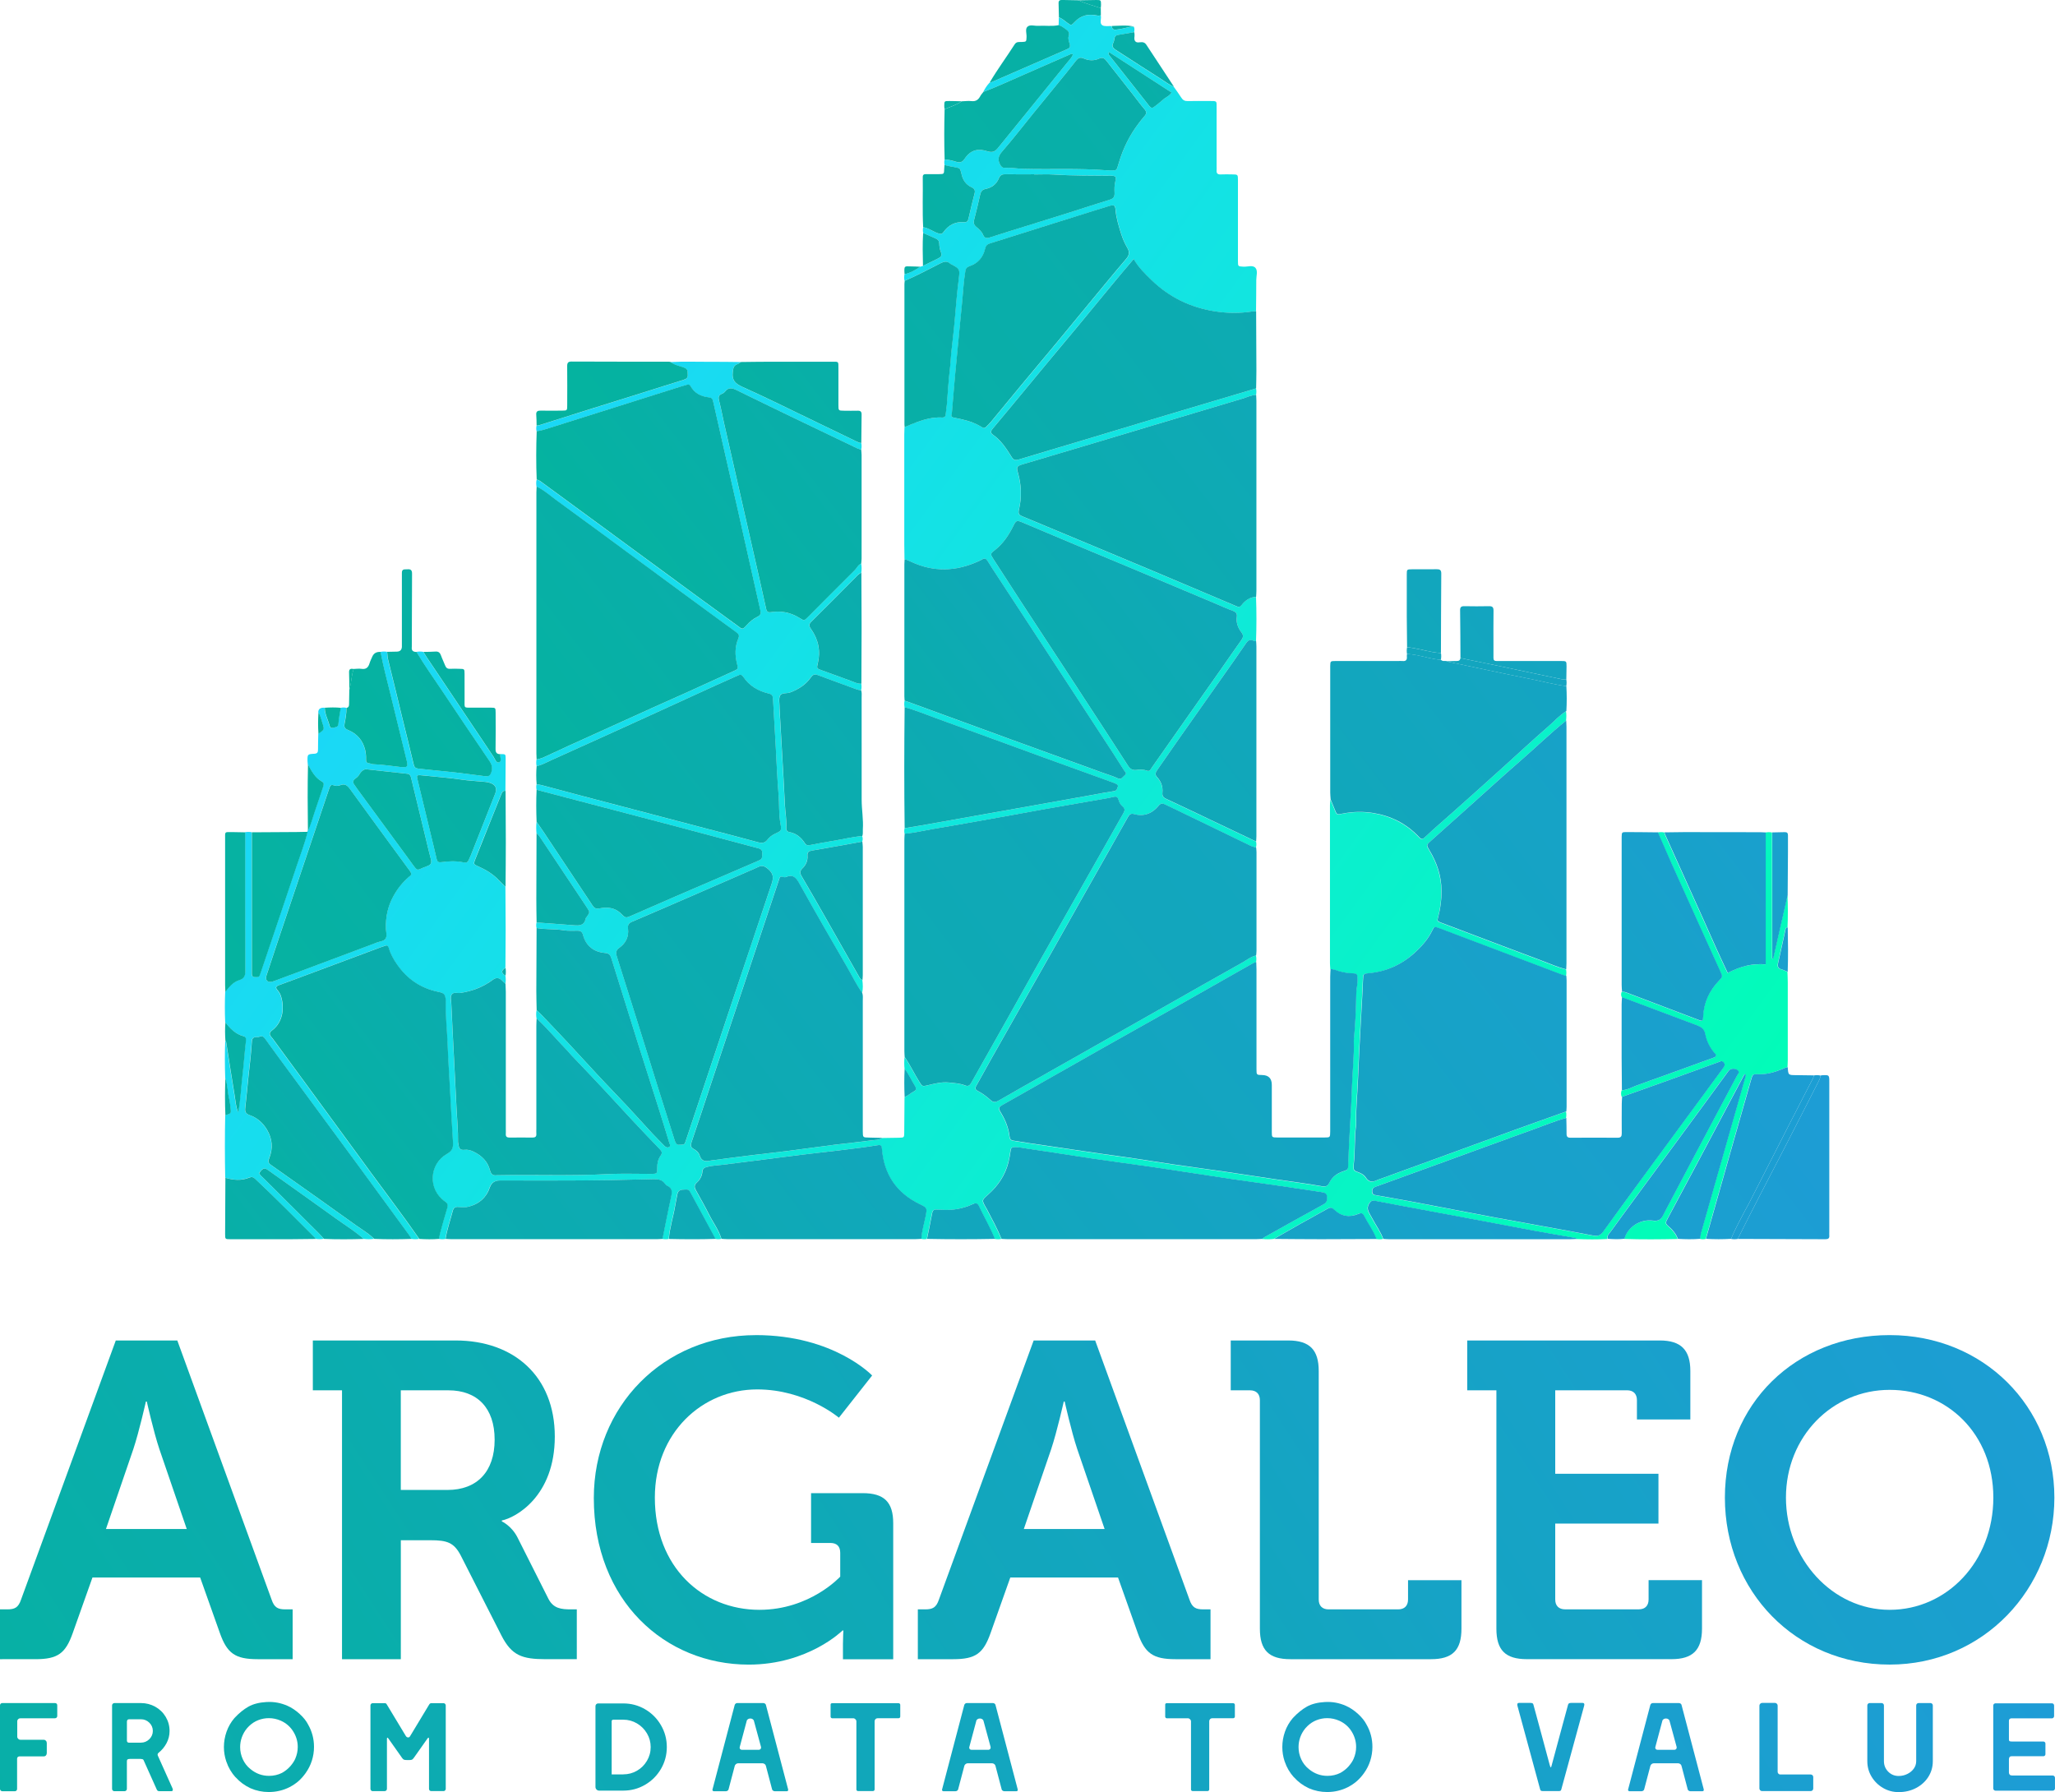 <svg xmlns="http://www.w3.org/2000/svg" xmlns:xlink="http://www.w3.org/1999/xlink" id="Ebene_2" data-name="Ebene 2" viewBox="0 0 685.21 597.54"><defs><linearGradient id="linear-gradient" x1="-170.01" y1="-16438.92" x2="523.36" y2="-15986.31" gradientTransform="translate(0 -15783.4) scale(1 -1)" gradientUnits="userSpaceOnUse"><stop offset="0" stop-color="#00b895"></stop><stop offset=".35" stop-color="#0aadac"></stop><stop offset="1" stop-color="#1e9cd7"></stop></linearGradient><linearGradient id="linear-gradient-2" x1="-70.3" y1="-16426.19" x2="486.14" y2="-16062.96" xlink:href="#linear-gradient"></linearGradient><linearGradient id="linear-gradient-3" x1="-55.7" y1="-16492.98" x2="569.72" y2="-16084.73" xlink:href="#linear-gradient"></linearGradient><linearGradient id="linear-gradient-4" x1="-78.82" y1="-16579.17" x2="614.55" y2="-16126.56" xlink:href="#linear-gradient"></linearGradient><linearGradient id="linear-gradient-5" x1="162.68" y1="-16468.38" x2="558.01" y2="-16210.32" xlink:href="#linear-gradient"></linearGradient><linearGradient id="linear-gradient-6" x1="61.87" y1="-16586.08" x2="670.37" y2="-16188.87" xlink:href="#linear-gradient"></linearGradient><linearGradient id="linear-gradient-7" x1="25.4" y1="-16678.07" x2="717.97" y2="-16225.99" xlink:href="#linear-gradient"></linearGradient><linearGradient id="linear-gradient-8" x1="-280.17" y1="-16550.69" x2="704.11" y2="-15908.19" xlink:href="#linear-gradient"></linearGradient><linearGradient id="linear-gradient-9" x1="-155.88" y1="-16498.78" x2="443.22" y2="-16107.71" xlink:href="#linear-gradient"></linearGradient><linearGradient id="linear-gradient-10" x1="-172.88" y1="-16537.3" x2="519.44" y2="-16085.38" xlink:href="#linear-gradient"></linearGradient><linearGradient id="linear-gradient-11" x1="-158.61" y1="-16558.3" x2="532.5" y2="-16107.17" xlink:href="#linear-gradient"></linearGradient><linearGradient id="linear-gradient-12" x1="-136.25" y1="-16589.09" x2="551.85" y2="-16139.92" xlink:href="#linear-gradient"></linearGradient><linearGradient id="linear-gradient-13" x1="-128.73" y1="-16615.81" x2="562.45" y2="-16164.63" xlink:href="#linear-gradient"></linearGradient><linearGradient id="linear-gradient-14" x1="-107.19" y1="-16621.47" x2="581.99" y2="-16171.6" xlink:href="#linear-gradient"></linearGradient><linearGradient id="linear-gradient-15" x1="-105.86" y1="-16650.85" x2="585.32" y2="-16199.67" xlink:href="#linear-gradient"></linearGradient><linearGradient id="linear-gradient-16" x1="-73.64" y1="-16672.39" x2="615.54" y2="-16222.53" xlink:href="#linear-gradient"></linearGradient><linearGradient id="linear-gradient-17" x1="-67.82" y1="-16699.08" x2="624.43" y2="-16247.2" xlink:href="#linear-gradient"></linearGradient><linearGradient id="linear-gradient-18" x1="-41" y1="-16727.65" x2="650.73" y2="-16276.12" xlink:href="#linear-gradient"></linearGradient><linearGradient id="linear-gradient-19" x1="-37.53" y1="-16755.57" x2="653.65" y2="-16304.39" xlink:href="#linear-gradient"></linearGradient><linearGradient id="linear-gradient-20" x1="176.11" y1="-16639.75" x2="641.42" y2="-16336.02" xlink:href="#linear-gradient"></linearGradient><linearGradient id="linear-gradient-21" x1="-8.62" y1="-16782.99" x2="683.18" y2="-16331.41" xlink:href="#linear-gradient"></linearGradient><linearGradient id="linear-gradient-22" x1="7.41" y1="-16801.62" x2="693.29" y2="-16353.91" xlink:href="#linear-gradient"></linearGradient><linearGradient id="linear-gradient-23" x1="572.31" y1="452.92" x2="115.11" y2="119.46" gradientUnits="userSpaceOnUse"><stop offset="0" stop-color="#00ffb3"></stop><stop offset="1" stop-color="#1ed3ff"></stop></linearGradient><linearGradient id="linear-gradient-24" x1="18.7" y1="-16448.32" x2="603.46" y2="-16000.56" xlink:href="#linear-gradient"></linearGradient><linearGradient id="linear-gradient-25" x1="47.54" y1="-16468.79" x2="622.18" y2="-16028.78" xlink:href="#linear-gradient"></linearGradient><linearGradient id="linear-gradient-26" x1="-203.76" y1="-16539.09" x2="768.37" y2="-15794.72" xlink:href="#linear-gradient"></linearGradient><linearGradient id="linear-gradient-27" x1="-64.98" y1="-16392.3" x2="725.68" y2="-15786.88" xlink:href="#linear-gradient"></linearGradient><linearGradient id="linear-gradient-28" x1="178.67" y1="-16114.14" x2="653.98" y2="-15750.19" xlink:href="#linear-gradient"></linearGradient><linearGradient id="linear-gradient-29" x1="19.68" y1="-16316.45" x2="523.08" y2="-15930.99" xlink:href="#linear-gradient"></linearGradient><linearGradient id="linear-gradient-30" x1="45.31" y1="-16211.05" x2="337.23" y2="-15987.52" xlink:href="#linear-gradient"></linearGradient><linearGradient id="linear-gradient-31" x1="86.98" y1="-16072.06" x2="514.95" y2="-15744.36" xlink:href="#linear-gradient"></linearGradient><linearGradient id="linear-gradient-32" x1="149.61" y1="-16008.89" x2="468.62" y2="-15764.61" xlink:href="#linear-gradient"></linearGradient><linearGradient id="linear-gradient-33" x1="104.07" y1="-16305.43" x2="689.97" y2="-15856.79" xlink:href="#linear-gradient"></linearGradient><linearGradient id="linear-gradient-34" x1="72.49" y1="-16140.9" x2="826.22" y2="-15563.76" xlink:href="#linear-gradient"></linearGradient><linearGradient id="linear-gradient-35" x1="223.68" y1="-16093.8" x2="464.85" y2="-15909.13" xlink:href="#linear-gradient"></linearGradient><linearGradient id="linear-gradient-36" x1="60.78" y1="-16171.21" x2="567.43" y2="-15783.27" xlink:href="#linear-gradient"></linearGradient><linearGradient id="linear-gradient-37" x1="-167.44" y1="-16695.1" x2="671.36" y2="-16052.82" xlink:href="#linear-gradient"></linearGradient><linearGradient id="linear-gradient-38" x1="49.74" y1="-16435.6" x2="543.22" y2="-16057.74" xlink:href="#linear-gradient"></linearGradient><linearGradient id="linear-gradient-39" x1="150.26" y1="-16032.18" x2="544.2" y2="-15730.53" xlink:href="#linear-gradient"></linearGradient><linearGradient id="linear-gradient-40" x1="85.69" y1="-16399.41" x2="673.72" y2="-15949.14" xlink:href="#linear-gradient"></linearGradient><linearGradient id="linear-gradient-41" x1="66.96" y1="-16234.94" x2="353.02" y2="-16015.89" xlink:href="#linear-gradient"></linearGradient><linearGradient id="linear-gradient-42" x1="50" y1="-16353.91" x2="466.03" y2="-16035.35" xlink:href="#linear-gradient"></linearGradient><linearGradient id="linear-gradient-43" x1="88.93" y1="-16155.87" x2="461.62" y2="-15870.49" xlink:href="#linear-gradient"></linearGradient><linearGradient id="linear-gradient-44" x1="124.21" y1="-16195.91" x2="561.8" y2="-15860.84" xlink:href="#linear-gradient"></linearGradient><linearGradient id="linear-gradient-45" x1="274.57" y1="-16306.54" x2="619.71" y2="-16042.27" xlink:href="#linear-gradient"></linearGradient><linearGradient id="linear-gradient-46" x1="131.27" y1="-16182.75" x2="319.16" y2="-16038.88" xlink:href="#linear-gradient"></linearGradient><linearGradient id="linear-gradient-47" x1="92.77" y1="-16177.3" x2="561.26" y2="-15818.56" xlink:href="#linear-gradient"></linearGradient><linearGradient id="linear-gradient-48" x1="-50.06" y1="-16372.23" x2="506.65" y2="-15945.96" xlink:href="#linear-gradient"></linearGradient><linearGradient id="linear-gradient-49" x1="49.15" y1="-16312.62" x2="690.06" y2="-15821.86" xlink:href="#linear-gradient"></linearGradient><linearGradient id="linear-gradient-50" x1="59.91" y1="-16201.97" x2="203.05" y2="-16092.37" xlink:href="#linear-gradient"></linearGradient><linearGradient id="linear-gradient-51" x1="290.1" y1="-16298.7" x2="642.26" y2="-16029.04" xlink:href="#linear-gradient"></linearGradient><linearGradient id="linear-gradient-52" x1="-155.07" y1="-16753.75" x2="640.05" y2="-16144.92" xlink:href="#linear-gradient"></linearGradient><linearGradient id="linear-gradient-53" x1="133.83" y1="-16033.32" x2="726.92" y2="-15579.18" xlink:href="#linear-gradient"></linearGradient><linearGradient id="linear-gradient-54" x1="-422.62" y1="-16937.52" x2="679.79" y2="-16093.4" xlink:href="#linear-gradient"></linearGradient><linearGradient id="linear-gradient-55" x1="48.11" y1="-16037.5" x2="1218.94" y2="-15140.98" xlink:href="#linear-gradient"></linearGradient><linearGradient id="linear-gradient-56" x1="187.9" y1="-15978.08" x2="498.39" y2="-15740.33" xlink:href="#linear-gradient"></linearGradient><linearGradient id="linear-gradient-57" x1="171.56" y1="-16420.49" x2="622.22" y2="-16075.41" xlink:href="#linear-gradient"></linearGradient><linearGradient id="linear-gradient-58" x1="131.86" y1="-16201.15" x2="475.89" y2="-15937.72" xlink:href="#linear-gradient"></linearGradient><linearGradient id="linear-gradient-59" x1="-41.92" y1="-16182.27" x2="647.08" y2="-15654.69" xlink:href="#linear-gradient"></linearGradient><linearGradient id="linear-gradient-60" x1="73.97" y1="-16010.45" x2="797.92" y2="-15456.12" xlink:href="#linear-gradient"></linearGradient><linearGradient id="linear-gradient-61" x1="-1920.76" y1="-18068.52" x2="867.39" y2="-15933.6" xlink:href="#linear-gradient"></linearGradient><linearGradient id="linear-gradient-62" x1="57.65" y1="-16075.56" x2="434.43" y2="-15787.05" xlink:href="#linear-gradient"></linearGradient><linearGradient id="linear-gradient-63" x1="159.21" y1="-16444.65" x2="562.68" y2="-16135.71" xlink:href="#linear-gradient"></linearGradient><linearGradient id="linear-gradient-64" x1="73.78" y1="-16156.19" x2="659.19" y2="-15707.93" xlink:href="#linear-gradient"></linearGradient><linearGradient id="linear-gradient-65" x1="-10.29" y1="-16263.24" x2="310.18" y2="-16017.85" xlink:href="#linear-gradient"></linearGradient><linearGradient id="linear-gradient-66" x1="-481.4" y1="-16977.4" x2="682.46" y2="-16086.21" xlink:href="#linear-gradient"></linearGradient><linearGradient id="linear-gradient-67" x1="-21.58" y1="-16161.67" x2="517.51" y2="-15748.88" xlink:href="#linear-gradient"></linearGradient><linearGradient id="linear-gradient-68" x1="197.23" y1="-16199.9" x2="662.29" y2="-15843.79" xlink:href="#linear-gradient"></linearGradient><linearGradient id="linear-gradient-69" x1="90.52" y1="-16149.94" x2="381.38" y2="-15927.23" xlink:href="#linear-gradient"></linearGradient><linearGradient id="linear-gradient-70" x1="300.19" y1="-16154.5" x2="612.18" y2="-15915.61" xlink:href="#linear-gradient"></linearGradient><linearGradient id="linear-gradient-71" x1="185.98" y1="-15948.4" x2="687.47" y2="-15564.4" xlink:href="#linear-gradient"></linearGradient><linearGradient id="linear-gradient-72" x1="96.32" y1="-15989.74" x2="1090.45" y2="-15228.51" xlink:href="#linear-gradient"></linearGradient><linearGradient id="linear-gradient-73" x1="130.72" y1="-16036.87" x2="250.56" y2="-15945.11" xlink:href="#linear-gradient"></linearGradient><linearGradient id="linear-gradient-74" x1="50.12" y1="-16496.49" x2="565.3" y2="-16102.01" xlink:href="#linear-gradient"></linearGradient><linearGradient id="linear-gradient-75" x1="49.5" y1="-16226.91" x2="221.41" y2="-16095.27" xlink:href="#linear-gradient"></linearGradient><linearGradient id="linear-gradient-76" x1="46.2" y1="-16402.53" x2="500.37" y2="-16054.76" xlink:href="#linear-gradient"></linearGradient><linearGradient id="linear-gradient-77" x1="10.43" y1="-16183.95" x2="574.78" y2="-15751.82" xlink:href="#linear-gradient"></linearGradient><linearGradient id="linear-gradient-78" x1="123.96" y1="-16439.68" x2="681.23" y2="-16012.97" xlink:href="#linear-gradient"></linearGradient><linearGradient id="linear-gradient-79" x1="43.53" y1="-16333.19" x2="426.13" y2="-16040.23" xlink:href="#linear-gradient"></linearGradient><linearGradient id="linear-gradient-80" x1="-1395.37" y1="-17691.08" x2="745.76" y2="-16051.59" xlink:href="#linear-gradient"></linearGradient><linearGradient id="linear-gradient-81" x1="328.26" y1="-15844.74" x2="505.92" y2="-15708.7" xlink:href="#linear-gradient"></linearGradient><linearGradient id="linear-gradient-82" x1="-12.91" y1="-16208.37" x2="373.95" y2="-15912.14" xlink:href="#linear-gradient"></linearGradient><linearGradient id="linear-gradient-83" x1="259.45" y1="-16194.04" x2="631.91" y2="-15908.84" xlink:href="#linear-gradient"></linearGradient><linearGradient id="linear-gradient-84" x1="245.33" y1="-15873.98" x2="698.69" y2="-15526.83" xlink:href="#linear-gradient"></linearGradient><linearGradient id="linear-gradient-85" x1="66.54" y1="-16070.66" x2="431.65" y2="-15791.09" xlink:href="#linear-gradient"></linearGradient><linearGradient id="linear-gradient-86" x1="12.52" y1="-16118.4" x2="515.54" y2="-15733.23" xlink:href="#linear-gradient"></linearGradient><linearGradient id="linear-gradient-87" x1="182.15" y1="-15963.51" x2="660.09" y2="-15597.55" xlink:href="#linear-gradient"></linearGradient><linearGradient id="linear-gradient-88" x1="118.08" y1="-16465.91" x2="670.01" y2="-16043.29" xlink:href="#linear-gradient"></linearGradient><linearGradient id="linear-gradient-89" x1="36.28" y1="-16079.25" x2="496.44" y2="-15726.9" xlink:href="#linear-gradient"></linearGradient><linearGradient id="linear-gradient-90" x1="236.31" y1="-16183.9" x2="626.35" y2="-15885.25" xlink:href="#linear-gradient"></linearGradient><linearGradient id="linear-gradient-91" x1="95.32" y1="-16302.73" x2="484.24" y2="-16004.93" xlink:href="#linear-gradient"></linearGradient><linearGradient id="linear-gradient-92" x1="-31.04" y1="-16230.69" x2="406.31" y2="-15895.8" xlink:href="#linear-gradient"></linearGradient><linearGradient id="linear-gradient-93" x1="268.58" y1="-15857.35" x2="643.33" y2="-15570.4" xlink:href="#linear-gradient"></linearGradient><linearGradient id="linear-gradient-94" x1="119.01" y1="-16014.25" x2="816.76" y2="-15479.97" xlink:href="#linear-gradient"></linearGradient><linearGradient id="linear-gradient-95" x1="160.33" y1="-15937.85" x2="849.26" y2="-15410.33" xlink:href="#linear-gradient"></linearGradient><linearGradient id="linear-gradient-96" x1="36.26" y1="-16078.09" x2="473.6" y2="-15743.21" xlink:href="#linear-gradient"></linearGradient><linearGradient id="linear-gradient-97" x1="236.81" y1="-15897.49" x2="735.14" y2="-15515.92" xlink:href="#linear-gradient"></linearGradient><linearGradient id="linear-gradient-98" x1="13.22" y1="-16089.14" x2="667.72" y2="-15587.98" xlink:href="#linear-gradient"></linearGradient><linearGradient id="linear-gradient-99" x1="9.03" y1="-16229.55" x2="505.01" y2="-15849.77" xlink:href="#linear-gradient"></linearGradient><linearGradient id="linear-gradient-100" x1="218.05" y1="-16108.31" x2="557.33" y2="-15848.52" xlink:href="#linear-gradient"></linearGradient><linearGradient id="linear-gradient-101" x1="-32.02" y1="-16320.27" x2="629.48" y2="-15813.75" xlink:href="#linear-gradient"></linearGradient><linearGradient id="linear-gradient-102" x1="9.22" y1="-16140.27" x2="1048.12" y2="-15344.77" xlink:href="#linear-gradient"></linearGradient><linearGradient id="linear-gradient-103" x1="-39.85" y1="-16192.83" x2="613.43" y2="-15692.6" xlink:href="#linear-gradient"></linearGradient><linearGradient id="linear-gradient-104" x1="147.92" y1="-15988.32" x2="862.09" y2="-15441.47" xlink:href="#linear-gradient"></linearGradient><linearGradient id="linear-gradient-105" x1="157.57" y1="-15994.85" x2="793.72" y2="-15507.74" xlink:href="#linear-gradient"></linearGradient><linearGradient id="linear-gradient-106" x1="33.66" y1="-16143.53" x2="517.17" y2="-15773.3" xlink:href="#linear-gradient"></linearGradient><linearGradient id="linear-gradient-107" x1="83.86" y1="-16092.98" x2="312.18" y2="-15918.15" xlink:href="#linear-gradient"></linearGradient><linearGradient id="linear-gradient-108" x1="327.25" y1="-15848.24" x2="504.17" y2="-15712.77" xlink:href="#linear-gradient"></linearGradient></defs><g id="Layer_1" data-name="Layer 1"><g><path d="m0,536.61h2.39c2.54,0,3.74-.6,4.64-3.29l31.58-86.37h20.51l31.43,86.37c.9,2.69,2.1,3.29,4.64,3.29h2.39v16.61h-11.68c-7.48,0-10.18-1.95-12.57-8.68l-6.59-18.56H30.83l-6.59,18.56c-2.39,6.73-4.94,8.68-12.42,8.68H0v-16.61Zm62.27-26.79l-9.13-26.65c-1.95-5.84-4.19-15.86-4.19-15.86h-.3s-2.25,10.03-4.19,15.86l-9.13,26.65h26.94Z" fill="url(#linear-gradient)"></path><path d="m114.04,463.57h-9.73v-16.62h47.6c19.46,0,33.08,11.97,33.08,32.03s-13.17,27.09-17.66,27.99v.3s3.29,1.5,5.24,5.39l10.33,20.5c1.65,3.14,4.19,3.45,7.48,3.45h1.95v16.61h-10.33c-7.93,0-11.38-1.2-14.82-7.93l-13.62-26.79c-2.25-4.19-4.49-4.94-10.03-4.94h-9.88v39.67h-19.61v-89.66Zm35.17,33.22c9.88,0,15.72-6.13,15.72-16.76s-5.84-16.46-15.42-16.46h-15.87v33.22h15.57Z" fill="url(#linear-gradient-2)"></path><path d="m252.03,445.16c26.04,0,38.77,13.47,38.77,13.47l-11.08,14.07s-11.07-9.43-27.24-9.43c-18.41,0-34.13,14.52-34.13,36.07,0,23.2,15.86,37.42,34.87,37.42,16.91,0,26.94-11.07,26.94-11.07v-7.93c0-2.24-1.2-3.29-3.29-3.29h-6.43v-16.61h17.21c7.18,0,10.18,2.99,10.18,10.03v45.35h-16.76v-5.09c0-2.25.15-4.49.15-4.49h-.3s-11.38,11.37-31.28,11.37c-27.84,0-51.64-21.25-51.64-55.53,0-30.54,23.2-54.33,54.03-54.33Z" fill="url(#linear-gradient-3)"></path><path d="m306.05,536.61h2.39c2.54,0,3.74-.6,4.64-3.29l31.58-86.37h20.51l31.43,86.37c.9,2.69,2.1,3.29,4.64,3.29h2.39v16.61h-11.68c-7.48,0-10.18-1.95-12.57-8.68l-6.59-18.56h-35.92l-6.59,18.56c-2.39,6.73-4.94,8.68-12.42,8.68h-11.82v-16.61Zm62.27-26.79l-9.13-26.65c-1.95-5.84-4.19-15.86-4.19-15.86h-.3s-2.25,10.03-4.19,15.86l-9.13,26.65h26.94Z" fill="url(#linear-gradient-4)"></path><path d="m420.09,466.86c0-2.09-1.2-3.29-3.29-3.29h-6.43v-16.62h19.16c7.18,0,10.18,3.14,10.18,10.18v76.19c0,2.1,1.2,3.29,3.29,3.29h23.2c2.09,0,3.29-1.2,3.29-3.29v-6.44h17.81v16.16c0,7.18-2.99,10.18-10.18,10.18h-46.85c-7.18,0-10.18-3-10.18-10.18v-76.19Z" fill="url(#linear-gradient-5)"></path><path d="m498.96,463.57h-9.73v-16.62h64.21c7.04,0,10.18,3.14,10.18,10.18v16.16h-17.81v-6.44c0-2.09-1.2-3.29-3.29-3.29h-23.95v27.84h34.42v16.61h-34.42v25.3c0,2.1,1.2,3.29,3.29,3.29h24.55c2.1,0,3.29-1.2,3.29-3.29v-6.44h17.81v16.16c0,7.18-3.14,10.18-10.18,10.18h-48.2c-7.18,0-10.18-3-10.18-10.18v-79.47Z" fill="url(#linear-gradient-6)"></path><path d="m630.07,445.16c31.28,0,54.93,23.8,54.93,54.18s-23.65,55.68-54.93,55.68-54.93-24.39-54.93-55.68,23.65-54.18,54.93-54.18Zm0,91.6c19.16,0,34.58-16.16,34.58-37.42s-15.42-35.92-34.58-35.92-34.57,15.57-34.57,35.92,15.41,37.42,34.57,37.42Z" fill="url(#linear-gradient-7)"></path></g><g><path d="m.23,597.01c-.15-.15-.23-.33-.23-.52v-27.89c0-.23.08-.4.23-.55.15-.14.33-.2.53-.2h17.57c.23,0,.41.07.55.2.14.14.21.32.21.55v3.57c0,.19-.07.37-.21.52-.14.15-.32.23-.55.23H6.8c-.28,0-.53.1-.73.3-.21.19-.32.45-.32.75v5.08c0,.28.11.52.32.73.21.21.45.31.73.31h7.8c.28,0,.52.11.71.32.2.21.29.47.29.77v3.36c0,.31-.1.57-.29.78-.19.21-.43.31-.71.31H6.46c-.19,0-.37.07-.53.21s-.23.32-.23.55v10.11c0,.19-.07.37-.21.52-.14.15-.32.23-.54.23H.76c-.19,0-.37-.08-.53-.23Z" fill="url(#linear-gradient-8)"></path><path d="m37.6,597.01c-.15-.15-.23-.33-.23-.52v-27.89c0-.19.08-.37.23-.52s.34-.23.57-.23h8.81c1.73,0,3.33.41,4.8,1.23s2.63,1.95,3.48,3.38c.85,1.43,1.28,2.99,1.28,4.7,0,1.45-.34,2.81-1.01,4.07-.67,1.26-1.58,2.35-2.73,3.27-.17.14-.25.32-.25.55,0,.08.02.15.04.2.03.06.04.1.04.13l4.87,10.86c.08.19.13.37.13.54,0,.31-.18.46-.55.46h-3.69c-.31,0-.54-.03-.69-.08-.16-.06-.29-.19-.4-.42l-4.4-9.81c-.06-.17-.16-.28-.32-.34-.15-.05-.43-.1-.82-.12h-3.36c-.42,0-.7.06-.86.17s-.23.32-.23.62v9.23c0,.19-.08.37-.23.52-.16.15-.34.23-.57.23h-3.36c-.22,0-.41-.08-.57-.23Zm9.37-15.96c1.09,0,2.03-.38,2.81-1.15.78-.77,1.18-1.69,1.18-2.75s-.39-2.01-1.18-2.77c-.78-.76-1.72-1.13-2.81-1.13h-3.9c-.5,0-.75.28-.75.84v6.29c0,.19.05.35.17.48.11.12.27.19.46.19h4.03Z" fill="url(#linear-gradient-9)"></path><path d="m78.54,592.61c-1.38-1.55-2.4-3.27-3.04-5.18l-.08-.21c-.5-1.51-.76-3.07-.76-4.7,0-1.73.29-3.44.88-5.12.59-1.68,1.47-3.2,2.64-4.57,1.54-1.65,3.1-2.91,4.68-3.8,1.58-.88,3.57-1.39,5.98-1.53h.13c2.35-.14,4.64.28,6.88,1.26,1.4.61,2.75,1.52,4.05,2.7,1.3,1.19,2.24,2.37,2.83,3.54,1.31,2.29,1.97,4.78,1.97,7.46,0,1.57-.24,3.1-.71,4.59-.48,1.5-1.18,2.88-2.1,4.17-.7.98-1.46,1.84-2.28,2.58s-1.84,1.43-3.04,2.07c-2.15,1.09-4.47,1.64-6.96,1.64-2.13,0-4.15-.42-6.08-1.26-1.93-.9-3.59-2.12-4.97-3.67Zm18.27-3.71c.75-.87,1.3-1.69,1.63-2.47.56-1.29.84-2.6.84-3.94,0-1.84-.5-3.57-1.51-5.18s-2.39-2.8-4.15-3.59c-1.29-.56-2.62-.84-3.99-.84-1.23,0-2.41.23-3.54.67s-2.15,1.11-3.04,1.97l-.71.75c-.76.92-1.32,1.92-1.7,2.98-.38,1.06-.57,2.15-.57,3.27,0,1.4.29,2.75.88,4.05.59,1.3,1.44,2.4,2.56,3.29,1.82,1.51,3.89,2.26,6.21,2.26,1.54,0,2.98-.33,4.32-1,1.09-.61,2.01-1.36,2.77-2.22Z" fill="url(#linear-gradient-10)"></path><path d="m123.73,596.97c-.14-.15-.21-.33-.21-.52v-27.81c0-.19.07-.37.21-.52.14-.15.31-.23.5-.23h4.11c.28,0,.49.14.63.42l6.38,10.57c.03.06.11.14.23.25s.29.17.48.17h.08c.19,0,.34-.06.44-.19.1-.13.16-.22.19-.27l6.33-10.49c.19-.31.42-.46.67-.46h4.15c.2,0,.36.08.5.23.14.15.21.33.21.52v27.81c0,.19-.07.37-.21.52-.14.15-.31.23-.5.23h-4.11c-.23,0-.41-.07-.55-.21-.14-.14-.21-.32-.21-.54v-16.65c0-.28-.06-.42-.17-.42s-.24.11-.38.34l-4.41,6.25c-.25.36-.47.6-.65.71s-.5.17-.95.17h-.71c-.53,0-.9-.05-1.09-.13s-.39-.27-.59-.54l-4.53-6.42c-.17-.25-.29-.38-.38-.38-.11,0-.17.13-.17.38v16.69c0,.19-.07.37-.21.52-.14.15-.32.23-.54.23h-4.07c-.19,0-.36-.08-.5-.23Z" fill="url(#linear-gradient-11)"></path><path d="m198.91,596.68c-.24-.24-.36-.53-.36-.86v-26.93c0-.25.08-.47.25-.65.17-.18.38-.27.63-.27h8.39c2.63,0,5.06.65,7.28,1.95,2.22,1.3,3.99,3.07,5.29,5.31,1.3,2.23,1.95,4.67,1.95,7.29s-.65,5.06-1.95,7.28c-1.3,2.22-3.06,3.99-5.29,5.29-2.22,1.3-4.65,1.95-7.28,1.95h-8.05c-.34,0-.62-.12-.86-.35Zm8.91-5.06c1.65,0,3.17-.4,4.57-1.21,1.4-.81,2.51-1.92,3.33-3.31s1.24-2.92,1.24-4.57-.41-3.17-1.24-4.57-1.94-2.51-3.33-3.33c-1.4-.82-2.92-1.24-4.57-1.24h-3.36c-.14,0-.26.05-.36.15s-.15.22-.15.36v17.74h3.86Z" fill="url(#linear-gradient-12)"></path><path d="m237.64,597.07c-.08-.11-.11-.24-.08-.37l7.42-28.23c.06-.16.16-.31.31-.44.15-.12.33-.18.53-.18h8.72c.16,0,.33.06.5.16.17.11.28.25.33.42l7.43,28.23v.12c0,.31-.14.46-.42.46h-4.11c-.16,0-.34-.06-.52-.19-.18-.12-.29-.27-.31-.44l-2.06-7.8c-.06-.25-.19-.46-.41-.62-.23-.17-.46-.26-.72-.26h-8.13c-.25,0-.49.09-.71.26-.23.16-.36.37-.42.62l-2.05,7.76c-.03.19-.13.36-.32.48-.18.13-.35.19-.52.19h-4.11c-.14,0-.26-.06-.34-.17Zm15.31-13.63c.28,0,.49-.1.65-.29s.2-.42.15-.67l-2.35-8.64c-.03-.22-.15-.41-.38-.58s-.46-.25-.71-.25h-.25c-.26,0-.49.08-.72.25-.22.17-.35.36-.37.58l-2.31,8.64-.04.21c0,.23.07.4.21.54.14.14.34.21.59.21h5.54Z" fill="url(#linear-gradient-13)"></path><path d="m285.69,597.03c-.1-.11-.14-.24-.14-.37v-22.73c0-.25-.11-.48-.32-.69s-.46-.32-.73-.32h-7.05c-.11,0-.22-.06-.33-.16-.11-.11-.17-.23-.17-.34v-4.07c0-.14.05-.25.15-.34.1-.08.22-.12.35-.12h22.14c.17,0,.31.06.42.16.11.11.17.24.17.38v3.94c0,.14-.06.27-.17.38-.11.11-.25.16-.42.16h-6.96c-.28,0-.52.1-.71.3-.19.19-.29.43-.29.71v22.73c0,.14-.05.26-.15.37s-.23.17-.4.17h-4.99c-.17,0-.3-.06-.4-.17Z" fill="url(#linear-gradient-14)"></path><path d="m314.19,597.07c-.08-.11-.11-.24-.08-.37l7.42-28.23c.06-.16.16-.31.31-.44.15-.12.33-.18.53-.18h8.72c.16,0,.33.06.5.16.17.11.28.25.33.42l7.43,28.23v.12c0,.31-.14.46-.42.46h-4.11c-.16,0-.34-.06-.52-.19-.18-.12-.29-.27-.31-.44l-2.06-7.8c-.06-.25-.19-.46-.41-.62-.23-.17-.46-.26-.72-.26h-8.13c-.25,0-.49.09-.71.26-.23.16-.36.37-.42.62l-2.05,7.76c-.03.19-.13.36-.32.48-.18.13-.35.19-.52.19h-4.11c-.14,0-.26-.06-.34-.17Zm15.31-13.63c.28,0,.49-.1.65-.29s.2-.42.15-.67l-2.35-8.64c-.03-.22-.15-.41-.38-.58s-.46-.25-.71-.25h-.25c-.26,0-.49.08-.72.25-.22.17-.35.36-.37.58l-2.31,8.64-.04.21c0,.23.07.4.21.54.14.14.34.21.59.21h5.54Z" fill="url(#linear-gradient-15)"></path><path d="m397.26,597.03c-.1-.11-.14-.24-.14-.37v-22.73c0-.25-.11-.48-.32-.69s-.46-.32-.73-.32h-7.05c-.11,0-.22-.06-.33-.16-.11-.11-.17-.23-.17-.34v-4.07c0-.14.05-.25.15-.34.1-.08.22-.12.35-.12h22.14c.17,0,.31.06.42.16.11.11.17.24.17.38v3.94c0,.14-.06.27-.17.38-.11.11-.25.16-.42.16h-6.96c-.28,0-.52.1-.71.3-.19.19-.29.43-.29.71v22.73c0,.14-.05.26-.15.37s-.23.17-.4.17h-4.99c-.17,0-.3-.06-.4-.17Z" fill="url(#linear-gradient-16)"></path><path d="m431.44,592.61c-1.38-1.55-2.4-3.27-3.04-5.18l-.08-.21c-.5-1.51-.75-3.07-.75-4.7,0-1.73.29-3.44.88-5.12.58-1.68,1.47-3.2,2.64-4.57,1.54-1.65,3.1-2.91,4.68-3.8,1.58-.88,3.58-1.39,5.98-1.53h.13c2.35-.14,4.64.28,6.88,1.26,1.39.61,2.75,1.52,4.05,2.7,1.3,1.19,2.24,2.37,2.83,3.54,1.32,2.29,1.97,4.78,1.97,7.46,0,1.57-.24,3.1-.71,4.59s-1.17,2.88-2.1,4.17c-.7.98-1.47,1.84-2.29,2.58s-1.84,1.43-3.04,2.07c-2.16,1.09-4.48,1.64-6.96,1.64-2.13,0-4.15-.42-6.09-1.26-1.93-.9-3.59-2.12-4.97-3.67Zm18.27-3.71c.75-.87,1.3-1.69,1.63-2.47.56-1.29.84-2.6.84-3.94,0-1.84-.5-3.57-1.51-5.18-1-1.61-2.39-2.8-4.15-3.59-1.29-.56-2.62-.84-3.99-.84-1.23,0-2.41.23-3.54.67s-2.15,1.11-3.04,1.97l-.71.75c-.75.92-1.32,1.92-1.7,2.98-.37,1.06-.56,2.15-.56,3.27,0,1.4.29,2.75.88,4.05.59,1.3,1.44,2.4,2.56,3.29,1.82,1.51,3.89,2.26,6.21,2.26,1.54,0,2.98-.33,4.32-1,1.09-.61,2.01-1.36,2.77-2.22Z" fill="url(#linear-gradient-17)"></path><path d="m528.27,568.39c0,.14-.02.25-.05.33l-7.63,27.94c-.06.22-.15.37-.29.44-.14.07-.35.1-.63.1h-5.16c-.28,0-.5-.04-.65-.1-.15-.07-.26-.22-.31-.44l-7.59-27.94c-.03-.08-.04-.2-.04-.37,0-.36.18-.55.54-.55h3.82c.31,0,.54.04.69.11s.26.22.32.44c.53,1.98,1.41,5.23,2.64,9.73,1.23,4.5,2.17,7.99,2.81,10.44.14.5.25.76.34.76.11,0,.22-.26.33-.76.65-2.46,1.58-5.94,2.81-10.44,1.23-4.5,2.11-7.75,2.64-9.73.09-.23.2-.37.36-.44s.37-.11.65-.11h3.86c.36,0,.55.2.55.59Z" fill="url(#linear-gradient-18)"></path><path d="m542.94,597.07c-.08-.11-.11-.24-.08-.37l7.42-28.23c.06-.16.16-.31.31-.44.15-.12.33-.18.53-.18h8.72c.16,0,.33.06.5.16.17.11.28.25.33.42l7.43,28.23v.12c0,.31-.14.46-.42.46h-4.11c-.16,0-.34-.06-.52-.19-.18-.12-.29-.27-.31-.44l-2.06-7.8c-.06-.25-.19-.46-.41-.62-.23-.17-.46-.26-.72-.26h-8.13c-.25,0-.49.09-.71.26-.23.16-.36.37-.42.62l-2.05,7.76c-.03.19-.13.36-.32.48-.18.13-.35.19-.52.19h-4.11c-.14,0-.26-.06-.34-.17Zm15.31-13.63c.28,0,.49-.1.65-.29s.2-.42.15-.67l-2.35-8.64c-.03-.22-.15-.41-.38-.58s-.46-.25-.71-.25h-.25c-.26,0-.49.08-.72.25-.22.17-.35.36-.37.58l-2.31,8.64-.04.21c0,.23.07.4.21.54.14.14.34.21.59.21h5.54Z" fill="url(#linear-gradient-19)"></path><path d="m586.92,596.95c-.18-.17-.27-.38-.27-.63v-27.64c0-.22.09-.43.27-.6s.38-.28.61-.28h4.32c.25,0,.46.09.63.28.17.18.25.38.25.6v22.1c0,.23.09.43.25.61.17.18.36.27.59.27h10.15c.26,0,.47.09.63.25s.25.36.25.59v3.82c0,.25-.08.46-.25.63-.16.17-.37.25-.63.25h-16.19c-.23,0-.43-.08-.61-.25Z" fill="url(#linear-gradient-20)"></path><path d="m627.87,596.15c-1.59-.92-2.86-2.17-3.82-3.75-.95-1.58-1.42-3.3-1.42-5.18v-18.58c0-.23.08-.41.23-.56s.33-.23.52-.23h4.03c.2,0,.37.08.53.23s.23.34.23.56v18.58c0,1.37.48,2.54,1.42,3.5.95.96,2.11,1.44,3.48,1.44,1.03,0,2-.22,2.91-.67.91-.45,1.63-1.05,2.16-1.8.53-.75.79-1.58.79-2.47v-18.58c0-.23.08-.41.23-.56s.33-.23.52-.23h4.03c.2,0,.37.08.53.23s.23.34.23.56v18.58c0,1.91-.49,3.64-1.47,5.2-.98,1.56-2.34,2.81-4.07,3.73s-3.69,1.39-5.87,1.39c-1.87,0-3.61-.47-5.2-1.39Z" fill="url(#linear-gradient-21)"></path><path d="m664.85,596.84c-.15-.15-.23-.33-.23-.52v-27.64c0-.22.08-.4.23-.54s.33-.21.52-.21h18.79c.22,0,.4.07.54.21s.21.32.21.54v3.52c0,.19-.07.37-.21.52s-.32.23-.54.23h-13.55c-.19,0-.37.07-.52.21-.16.14-.24.32-.24.55v6.29c0,.25.06.43.17.52.11.1.38.15.8.15h10.49c.19,0,.36.06.5.19.14.12.21.29.21.48v3.57c0,.19-.07.36-.21.48-.14.13-.31.19-.5.19h-10.53c-.36,0-.61.1-.74.31-.12.21-.19.43-.19.65v4.45c0,.28.08.52.24.71.15.2.47.3.94.3h13.42c.19,0,.37.08.52.23s.23.34.23.56v3.52c0,.19-.07.37-.21.52-.14.15-.32.23-.54.23h-19.09c-.19,0-.37-.08-.52-.23Z" fill="url(#linear-gradient-22)"></path></g><g><path d="m306.84,88.93c.31-.09.61-.17.92-.26,1.65-.82,3.28-1.66,4.95-2.44,1.01-.47,1.53-.99,1.01-2.21-.36-.86-.5-1.85-.53-2.79-.03-.88-.4-1.35-1.14-1.67-1.42-.61-2.82-1.25-4.23-1.87-.13-.64-.14-1.27,0-1.91,1.87.26,3.33,1.52,5.09,2.06.73.22,1.19.26,1.68-.43,1.65-2.32,3.9-3.53,6.8-3.3,1.04.08,1.37-.39,1.58-1.34.61-2.79,1.33-5.55,2.02-8.33.23-.93-.07-1.53-.96-1.94-2.04-.93-3.11-2.61-3.48-4.77-.05-.29-.19-.56-.25-.84-.12-.58-.47-.84-1.05-.94-1.44-.26-2.87-.59-4.3-.89-.13-.62-.13-1.24.01-1.85,1.35,0,2.63.38,3.89.75,1.22.37,2.01.17,2.77-.99,2.13-3.23,4.82-3.41,7.53-2.54,1.85.59,2.68.06,3.65-1.15,4.03-4.98,8.08-9.96,12.12-14.93,3.62-4.46,7.25-8.91,10.86-13.39.72-.89,1.54-1.72,1.98-2.77-.38-.35-.65-.18-.91-.07-5,2.19-9.99,4.4-14.99,6.57-4.66,2.02-9.27,4.18-14.02,5.99.57-1.13,1.24-2.2,2.12-3.12.28-.08.58-.12.84-.24,5.81-2.53,11.61-5.06,17.42-7.6,2.5-1.09,4.99-2.2,7.49-3.27.84-.36,1.26-.74.93-1.82-.24-.8-.6-1.71-.31-2.59.34-1.03-.04-1.64-.87-2.22-.79-.55-1.5-1.19-2.47-1.42.02-.87.05-1.75.07-2.62,1.04.41,1.88,1.13,2.75,1.8,1.29.98,1.35,1.01,2.5-.22,2.07-2.21,4.58-2.8,7.44-2.17.47.1.86.06,1.29-.06.3,1.1-.52,2.59.47,3.26.77.52,2.09.23,3.17.3.12,1.67,1.36,1.2,2.27,1.1,1.71-.2,3.35-.87,5.09-.92.33.61.23,1.25.12,1.88-1.81.31-3.62.62-5.43.93-.65.11-1.07.42-1.17,1.12-.07.51-.14,1.04-.37,1.49-.61,1.22-.03,1.83.95,2.46,4.97,3.17,9.89,6.42,14.87,9.56,1.42.9,2.76,1.96,4.35,2.6.84,1.2,1.74,2.38,2.52,3.63.53.85,1.16,1.19,2.17,1.16,2.43-.06,4.87-.02,7.3-.02,2.51,0,2.32-.08,2.32,2.25,0,6.49,0,12.98,0,19.47,0,.44.04.89,0,1.33-.1,1.02.28,1.49,1.37,1.43,1.25-.07,2.51-.02,3.76-.01,1.96.02,1.97.02,1.98,1.9.01,2.95,0,5.9,0,8.85,0,6.05,0,12.1,0,18.15,0,1.81.03,1.76,1.83,1.87,1.37.08,3.13-.65,4.02.41.84.99.26,2.7.26,4.08.01,3.47-.05,6.93-.08,10.39-.37.01-.74-.02-1.1.04-4.18.67-8.35.65-12.53,0-8.18-1.26-15.3-4.66-21.25-10.45-2.14-2.09-4.31-4.16-5.95-7.01-2.25,2.67-4.3,5.07-6.31,7.49-3.9,4.7-7.76,9.43-11.66,14.14-3.9,4.7-7.83,9.38-11.73,14.08-4.09,4.93-8.16,9.87-12.25,14.8-1.64,1.99-3.32,3.94-4.95,5.94-.5.61-1.13,1.37-.12,2.06,2.81,1.94,4.62,4.73,6.36,7.55.66,1.06,1.37,1.08,2.41.77,7.18-2.17,14.38-4.3,21.57-6.46,7.68-2.31,15.35-4.65,23.04-6.95,11.49-3.44,22.98-6.86,34.48-10.29.14.73.14,1.45,0,2.18-1.66.05-3.12.81-4.67,1.27-9.87,2.94-19.74,5.9-29.61,8.85-6.42,1.92-12.83,3.87-19.24,5.78-8.11,2.42-16.23,4.81-24.33,7.24-1.96.59-2.13.86-1.57,2.84,1.15,4.04,1.3,8.08.35,12.18-.34,1.44-.12,1.81,1.27,2.39,8.35,3.5,16.72,6.98,25.08,10.47,6.73,2.81,13.46,5.62,20.17,8.45,8.69,3.66,17.37,7.33,26.05,11.02.74.32,1.13.26,1.65-.41,1.21-1.57,2.76-2.65,4.84-2.75.18,4.91.18,9.83,0,14.75-.29-.03-.62.02-.88-.1-1.16-.54-1.84-.1-2.52.91-2.78,4.08-5.64,8.1-8.48,12.14-4.41,6.26-8.85,12.52-13.25,18.79-2.63,3.74-5.21,7.51-7.83,11.25-.57.81-.86,1.55-.08,2.37,1.41,1.48,2,3.25,1.8,5.27-.1,1.05.34,1.57,1.28,2.01,4.88,2.27,9.73,4.6,14.6,6.91,5.13,2.44,10.26,4.87,15.38,7.31.13.65.15,1.29-.03,1.93-.82-.1-1.56-.4-2.3-.76-5.71-2.78-11.42-5.54-17.13-8.3-3.59-1.73-7.19-3.43-10.77-5.19-.96-.47-1.56-.6-2.4.43-2.07,2.53-4.81,3.62-8.08,2.72-1.12-.31-1.6.14-2.08,1.02-1.96,3.55-3.97,7.07-5.97,10.6-3.66,6.48-7.34,12.96-11,19.44-2.86,5.07-5.7,10.16-8.57,15.23-3.59,6.36-7.2,12.7-10.8,19.05-3.05,5.39-6.11,10.77-9.15,16.17-1.7,3.02-3.35,6.07-5.06,9.08-.47.82-.34,1.29.52,1.73,1.59.8,2.99,1.91,4.3,3.08.88.79,1.6.71,2.57.16,5.94-3.42,11.92-6.78,17.88-10.16,12.32-6.97,24.64-13.94,36.96-20.92,8.79-4.98,17.55-10,26.37-14.92,1.53-.85,2.92-2.04,4.7-2.41.18.75.16,1.51.04,2.27-.61.04-1.1.33-1.62.63-8.07,4.6-16.15,9.18-24.23,13.74-8.6,4.85-17.23,9.67-25.82,14.53-10.84,6.13-21.66,12.29-32.5,18.44-1.87,1.06-1.96,1.2-.86,3.02,1.47,2.43,2.46,5.01,2.79,7.84.09.76.45,1.19,1.24,1.3,1.82.26,3.62.59,5.44.86,4.58.68,9.15,1.36,13.73,2.03,3.49.51,6.98,1.03,10.46,1.53,3.49.5,6.98.96,10.47,1.48,4.43.66,8.85,1.39,13.28,2.03,5.52.81,11.06,1.53,16.58,2.34,5.74.83,11.47,1.73,17.21,2.58,5.23.78,10.48,1.43,15.69,2.35,1.42.25,1.97-.08,2.55-1.24.93-1.87,2.54-3.03,4.49-3.7,1.73-.59,1.72-.57,1.78-2.4.1-2.87.2-5.74.36-8.6.34-5.95.7-11.9.9-17.86.17-4.86.75-9.7.58-14.57,0-.15,0-.3.02-.44.52-5.13.72-10.28.81-15.42.03-1.71.53-3.35.43-5.06-.08-1.44-.22-1.68-1.69-1.7-1.49-.02-2.93-.3-4.35-.67-.99-.26-1.93-.75-2.99-.74-.04-.66-.12-1.32-.12-1.98,0-17.55,0-35.1,0-52.66,0-.66.09-1.32.14-1.97.47,1.16.96,2.31,1.42,3.47.65,1.64.66,1.69,2.5,1.32,3.43-.68,6.9-.77,10.32-.21,5.82.95,10.9,3.46,15.03,7.77,1.13,1.18,1.3,1.15,2.51,0,2.67-2.54,5.47-4.92,8.23-7.36,5.84-5.17,11.63-10.4,17.43-15.62,4.98-4.48,9.87-9.06,14.93-13.45,2.05-1.78,3.85-3.87,6.2-5.31.16,1.04.14,2.08.01,3.12-5.4,4.34-10.35,9.18-15.58,13.71-5.68,4.92-11.22,10-16.81,15.01-4.23,3.78-8.45,7.57-12.68,11.35-1.62,1.45-1.61,1.42-.51,3.24,2.51,4.18,3.99,8.65,4,13.59,0,2.9-.34,5.72-1.09,8.51-.4,1.47-.37,1.49,1.1,2.05,2.61,1,5.23,1.98,7.85,2.97,8.4,3.18,16.8,6.38,25.22,9.51,2.82,1.05,5.58,2.31,8.52,3.04.12.72.12,1.44-.01,2.16-.56-.17-1.14-.31-1.69-.52-13.57-5.13-27.14-10.26-40.71-15.4-1.55-.59-1.6-.63-2.33.87-1.38,2.85-3.43,5.15-5.72,7.25-4.37,4.01-9.5,6.39-15.43,6.91-1.72.15-1.83.22-1.89,1.99-.2,5.22-.55,10.43-.82,15.65-.32,6.03-.65,12.05-.88,18.08-.17,4.71-.74,9.41-.57,14.13,0,.22,0,.45-.02.66-.64,4.38-.28,8.82-.81,13.21-.04.36,0,.74-.02,1.11-.04.68.23,1.06.91,1.3,1.19.41,2.43.91,3.12,1.99,1.02,1.58,2.23,1.64,3.73.89.46-.23.97-.35,1.45-.53,9.13-3.33,18.27-6.66,27.4-9.99,5.81-2.12,11.62-4.27,17.43-6.37,5.61-2.03,11.23-4.02,16.84-6.03.13.72.13,1.43,0,2.15-3.78,1.01-7.37,2.54-11.04,3.85-10.75,3.85-21.47,7.81-32.2,11.71-6.72,2.45-13.43,4.89-20.16,7.31-.86.31-1.38.65-1.31,1.7.07,1.04.7,1.09,1.47,1.22,4.99.88,9.99,1.78,14.97,2.72,8.16,1.55,16.31,3.17,24.47,4.68,10.91,2.02,21.85,3.92,32.74,6.02,1.62.31,2.48-.06,3.34-1.26,4.5-6.2,9.01-12.4,13.54-18.58,6.36-8.67,12.75-17.33,19.13-26,2.4-3.26,4.79-6.54,7.2-9.8.5-.68,1.01-1.34.29-2.15-.61-.69-1.26-.17-1.84.03-6.1,2.19-12.19,4.42-18.29,6.62-4.57,1.65-9.16,3.26-13.74,4.89-.29-.73-.3-1.47-.03-2.21,1.9-.06,3.5-1.07,5.22-1.69,8.38-2.98,16.74-6.03,25.1-9.07.45-.16,1.04-.24,1.1-1.06-1.79-1.9-3.12-4.23-3.6-6.86-.33-1.77-1.37-2.43-2.8-2.97-8.33-3.12-16.66-6.25-24.98-9.38-.29-.62-.29-1.24.01-1.86.98.05,1.85.46,2.75.8,7.57,2.87,15.14,5.76,22.71,8.63,1.37.52,1.53.43,1.59-1,.18-4.71,2.03-8.68,5.28-12.05,1.24-1.29,1.24-1.38.46-3.1-1.52-3.36-3.05-6.71-4.57-10.06-4-8.86-8-17.72-11.99-26.59-1.45-3.22-2.84-6.47-4.25-9.71.73-.14,1.46-.14,2.19-.01.05.22.07.45.16.64,4.11,9.13,8.24,18.25,12.35,27.38,1.66,3.69,3.28,7.4,4.95,11.09,1.18,2.6,2.41,5.17,3.61,7.75,4.71-2.37,8.1-3.14,12.67-2.86v-43.98c.73-.14,1.45-.14,2.18,0,0,14.01,0,28.01,0,42.02.11.01.22.03.33.04,1.6-7.06,3.2-14.13,4.81-21.19.18,3.61.17,7.23.03,10.84-.28-.02-.58-.08-.67.32-.84,3.84-1.66,7.68-2.54,11.51-.26,1.15-.02,1.81,1.18,2.12.7.18,1.34.55,2.01.84.03,1.18.1,2.35.1,3.53,0,8.62,0,17.23,0,25.85,0,.81-.06,1.61-.09,2.42-.69.02-1.26.38-1.87.63-2.54,1.03-5.13,1.79-7.93,1.69-1.91-.07-1.89.02-2.46,2.01-2.39,8.43-4.8,16.85-7.2,25.28-2.61,9.2-5.21,18.41-7.82,27.62-.64.13-1.29.14-1.93-.02.1-.66.13-1.33.31-1.96,1.98-7.01,3.99-14.02,5.98-21.02,2.95-10.33,5.89-20.67,8.83-31.01.09-.3.25-.68-.18-.96-.13.18-.29.34-.38.52-5.16,9.7-10.3,19.41-15.46,29.11-3.29,6.18-6.6,12.36-9.91,18.53-.8,1.5-.81,1.68.43,2.76,1.31,1.13,2.36,2.43,2.97,4.06-5.95.13-11.9.18-17.85-.02,1.11-3.88,5.17-6.66,9.6-6.05,1.92.26,2.64-.49,3.35-1.85.31-.59.6-1.19.91-1.77,2.99-5.67,5.97-11.35,8.98-17.01,4.91-9.24,9.83-18.47,14.72-27.72.27-.51,1-1.07.28-1.76-.71-.68-2.16-.73-2.84-.1-.27.24-.47.56-.69.86-2.83,3.86-5.64,7.73-8.48,11.59-6.8,9.26-13.61,18.5-20.41,27.76-3.36,4.57-6.72,9.13-10.04,13.73-.49.68-1.28,1.31-.95,2.35-3.41.17-6.82.15-10.24.01-.18-.12-.36-.31-.55-.34-4.55-.81-9.12-1.57-13.67-2.41-7.66-1.42-15.3-2.89-22.95-4.33-7-1.32-14-2.61-21-3.92-3.03-.57-6.06-1.14-9.09-1.72-.59-.11-1.14-.16-1.61.38-.98,1.13-1.15,2.24-.46,3.58.34.66.73,1.28,1.08,1.93,1.21,2.27,2.76,4.36,3.65,6.8-.74.16-1.48.15-2.22.03-1.03-2.79-2.83-5.15-4.17-7.77-.5-.97-.98-.98-1.91-.59-2.99,1.27-5.76.8-8.1-1.48-.72-.7-1.3-.74-2.13-.27-3.08,1.74-6.19,3.41-9.27,5.14-2.88,1.62-5.74,3.29-8.6,4.93-1.32.15-2.65.14-3.97.02.29-.22.56-.47.88-.64,6.5-3.63,12.98-7.29,19.52-10.85,1.12-.61,1.35-1.32,1.27-2.48-.09-1.32-.89-1.5-1.91-1.65-4.65-.68-9.29-1.41-13.94-2.09-5.45-.79-10.92-1.5-16.36-2.32-8.43-1.25-16.84-2.6-25.26-3.84-6.61-.98-13.24-1.81-19.85-2.79-7.41-1.09-14.8-2.32-22.21-3.37-1.59-.22-3.18-.65-4.82-.57-.7.03-1.05.26-1.16,1.01-.19,1.38-.41,2.76-.76,4.11-1.12,4.36-3.55,7.89-6.91,10.83-1.96,1.72-1.93,1.75-.72,3.97.14.26.32.5.45.76,1.71,3.26,3.48,6.5,4.88,9.91-.73.14-1.46.14-2.19,0-1.53-3.82-3.63-7.37-5.39-11.08-.47-.98-1.13-.91-2-.51-3.26,1.51-6.69,2.13-10.28,1.87-.59-.04-1.18,0-1.76-.05-.89-.08-1.32.25-1.49,1.17-.53,2.88-1.15,5.74-1.73,8.6-.62.13-1.24.13-1.86-.02.11-2.59.93-5.05,1.41-7.58.53-2.79.51-2.79-2.04-4.03-7.68-3.74-11.84-9.88-12.53-18.38-.08-.98-.2-1.44-1.42-1.24-3.69.6-7.41,1.07-11.12,1.52-6.48.79-12.98,1.47-19.45,2.32-7.06.93-14.12,1.79-21.18,2.69-1.66.21-3.36.25-5.02.68-.98.25-1.59.5-1.68,1.63-.12,1.44-.8,2.7-1.87,3.65-.91.81-.83,1.57-.29,2.52,1.51,2.7,3.03,5.39,4.42,8.16,1.35,2.69,3.22,5.12,4.09,8.05-.65.16-1.3.15-1.95.02-2.7-4.99-5.4-9.99-8.11-14.98-.9-1.66-.9-1.55-2.8-1.44-1.23.07-1.69.63-1.87,1.71-.21,1.23-.5,2.45-.7,3.68-.6,3.7-1.83,7.28-2.1,11.05-.71.12-1.41.12-2.12-.02.95-4.68,1.85-9.38,2.89-14.04.36-1.6.45-2.89-1.3-3.68-.32-.14-.61-.44-.82-.74-.92-1.29-2.19-1.49-3.69-1.46-5.01.09-10.02.25-15.03.33-12.11.2-24.22.1-36.33.12q-2.52,0-3.3,2.32c-1.17,3.43-3.59,5.51-7.04,6.4-1.15.3-2.36.2-3.53.11-1-.08-1.54.35-1.77,1.25-.82,3.13-1.93,6.19-2.41,9.41-.73.11-1.45.12-2.18-.03.1-.58.16-1.17.31-1.74.78-2.84,1.55-5.68,2.41-8.5.29-.97.25-1.54-.68-2.19-5.95-4.13-5.26-12.59.56-15.88,1.85-1.04,2.17-2.05,2.04-4.11-.35-5.43-.64-10.88-.93-16.32-.29-5.51-.66-11.02-.87-16.54-.17-4.56-.72-9.12-.58-13.7,0-.22,0-.44-.02-.66-.18-1.96-.53-2.34-2.47-2.73-5.85-1.18-10.43-4.29-13.8-9.19-1.13-1.65-2.14-3.39-2.68-5.31-.29-1.03-.73-1.14-1.58-.75-.27.12-.57.17-.84.27-9.87,3.68-19.75,7.37-29.62,11.05-1.59.59-3.18,1.17-4.77,1.76-.81.3-1.06.77-.43,1.48.55.61.98,1.3,1.23,2.08,1.19,3.69.83,8.6-2.93,11.45-.98.74-1,1.3-.33,2.13.18.23.39.44.56.68,3.88,5.29,7.76,10.57,11.64,15.86,7.01,9.57,14.02,19.15,21.03,28.72,5.4,7.37,10.93,14.65,16.16,22.14-.87.14-1.73.14-2.6,0-.22-.38-.39-.8-.65-1.15-5.69-7.79-11.38-15.57-17.09-23.35-7.67-10.44-15.37-20.87-23.05-31.3-2.66-3.62-5.34-7.22-7.95-10.87-.55-.77-1.06-1.14-1.99-.73-.32.14-.73.08-1.09.1-.89.03-1.31.48-1.37,1.38-.13,1.91-.29,3.81-.48,5.71-.21,2.12-.48,4.23-.7,6.35-.36,3.43-.66,6.87-1.05,10.3-.14,1.22.25,1.85,1.45,2.27,2.52.88,4.44,2.59,5.81,4.87,1.82,3.04,2.07,6.24.74,9.53-.36.91-.42,1.51.56,2.2,9.46,6.65,18.88,13.35,28.28,20.08,2.09,1.49,4.33,2.79,6.18,4.6-1.18.16-2.36.14-3.53.01-2.78-2.54-6.01-4.48-9.04-6.67-7.41-5.34-14.86-10.62-22.31-15.92-1.38-.98-2.02-1.6-3.49.69.37.74,1.04,1.22,1.61,1.79,6.11,6.1,12.23,12.19,18.34,18.29.57.57,1.09,1.19,1.64,1.79-.92.16-1.83.15-2.75.02-.12-.18-.22-.39-.37-.55-6.57-6.55-13.06-13.16-19.83-19.51-.62-.59-1.14-.7-1.95-.38-2.63,1.07-5.3.84-7.96.05-.14-6.95-.15-13.9,0-20.85,1.96-.57,1.97-.57,1.73-2.52-.12-1.01-.23-2.03-.47-3.01-.54-2.25-.51-4.6-1.26-6.81-.15-4.16-.16-8.32,0-12.48.09.12.23.23.25.35.95,6.01,1.86,12.02,2.86,18.02.29,1.72.34,3.51,1.17,5.5.82-4.32.94-8.36,1.42-12.35.45-3.78.69-7.59,1.15-11.38.11-.91.02-1.46-.85-1.69-2.66-.69-4.41-2.54-6.01-4.6-.15-3.39-.14-6.78,0-10.18,1.28-1.63,2.61-3.29,4.66-3.91,1.8-.53,2.02-1.63,2.02-3.28-.06-15.33-.03-30.67-.03-46.01.72-.13,1.45-.13,2.17,0,0,15.12,0,30.25,0,45.37,0,.59.01,1.18,0,1.77,0,.7.26,1.14,1.02,1.14.64,0,1.37.21,1.66-.67.14-.42.3-.83.44-1.25,3.96-11.72,7.95-23.43,11.85-35.17,1.25-3.77,2.7-7.48,3.64-11.34-.05-.13-.02-.23.09-.32,1.06-2.1,1.59-4.4,2.36-6.6.92-2.63,1.77-5.28,2.66-7.92.24-.72.52-1.44-.35-1.93-2.32-1.28-3.46-3.51-4.65-5.7-.03-.37-.08-.73-.09-1.1-.03-2.26-.03-2.31,2.3-2.44,1.03-.06,1.2-.55,1.2-1.4,0-1.77.05-3.53.09-5.3,2.05-1.38,2.08-1.39,1.3-3.64-.4-1.15-.56-2.41-1.31-3.42q-.03-1.72,2.12-1.59c0,1.98.96,3.69,1.48,5.53.16.58.27,1.43,1.26,1.15.78-.22,1.75-.05,1.82-1.42.1-1.75.5-3.48.78-5.22.64-.15,1.27-.16,1.9,0,.05,1.78-.3,3.53-.62,5.25-.22,1.2.04,1.64,1.15,2.11,2.94,1.23,4.9,3.39,5.69,6.58.27,1.1.34,2.18.31,3.28-.02.67.16,1.14.93,1.23.51.06,1,.31,1.51.33,3.09.14,6.14.57,9.21.95.44.05.88.03,1.33.01.53-.03.82-.33.79-.85-.02-.44-.09-.88-.2-1.3-1.78-7.29-3.58-14.57-5.35-21.86-1.16-4.78-2.47-9.54-3.37-14.38.73-.16,1.45-.15,2.18-.04.09.95.14,1.89.38,2.83,1.57,6.28,3.07,12.57,4.6,18.86,1.29,5.28,2.62,10.56,3.87,15.85.22.95.59,1.29,1.58,1.4,2.92.31,5.84.64,8.76.91,4.53.42,9.04,1.08,13.55,1.63.98.12,1.57-.1,1.97-1.22.53-1.5.25-2.61-.6-3.87-5.31-7.79-10.58-15.61-15.81-23.45-2.86-4.28-5.87-8.47-8.5-12.9.76-.16,1.53-.15,2.29-.01.35.56.68,1.14,1.05,1.69,7.42,11.07,14.83,22.14,22.28,33.19.51.76.92,2.24,1.83,1.96,1.17-.36.29-1.8.49-2.74,1.79-.03,1.83-.03,1.83,1.46,0,3.6-.05,7.19-.08,10.79-.96-.12-1.21.54-1.49,1.27-1.26,3.22-2.57,6.41-3.86,9.62-1.59,3.96-3.19,7.91-4.74,11.88-.65,1.66-.61,1.68.97,2.39,2.57,1.15,4.97,2.55,6.9,4.66.69.76,1.48,1.43,2.22,2.14.03,4.83.08,9.67.08,14.5,0,4.17-.05,8.35-.08,12.52-1.47.91-1.55,1.71,0,2.61.15.91.15,1.82,0,2.73-.43-.39-.88-.78-1.3-1.19q-1.36-1.31-2.87-.18c-3.26,2.42-6.93,3.84-10.94,4.43-.93.13-2.1-.36-2.74.41-.67.8-.28,1.99-.23,3,.26,5.88.58,11.76.87,17.63.3,5.95.58,11.91.9,17.86.19,3.53.54,7.05.47,10.59,0,.36.14.72.17,1.09.11,1.2.59,1.89,1.96,1.72,1.03-.13,2.03.13,3,.59,2.74,1.29,4.76,3.24,5.53,6.23.34,1.32,1.01,1.86,2.33,1.65.14-.02.29,0,.44,0,12.16-.22,24.33.28,36.5-.37,4.78-.26,9.59-.06,14.39-.07,2.08-.01,2.13-.03,2.11-2.02-.01-1.45.25-2.84,1.08-3.99.68-.95.49-1.48-.24-2.24-6.52-6.72-12.85-13.61-19.2-20.49-3.4-3.69-6.9-7.28-10.35-10.91-.35-.37-.65-.8-1.01-1.17-3.56-3.63-6.78-7.57-10.51-11.04-.14-.91-.15-1.82.02-2.74.48.46.98.89,1.44,1.37,6.29,6.53,12.45,13.19,18.58,19.87,3.34,3.64,6.81,7.16,10.19,10.76,2.77,2.96,5.46,5.99,8.22,8.96,1.36,1.46,2.78,2.86,4.17,4.28.45.46,1,.72,1.59.37.64-.38.17-.93.04-1.38-1.25-4.08-2.5-8.17-3.79-12.24-2.24-7.09-4.53-14.17-6.77-21.27-2.94-9.34-5.87-18.69-8.77-28.04-.34-1.1-.79-1.66-2.1-1.76-3.74-.31-6.34-2.29-7.33-5.98-.3-1.1-.81-1.44-1.83-1.44-1.55,0-3.13.11-4.64-.14-2.99-.49-6.03-.22-9.01-.74-.14-.62-.14-1.23,0-1.85,4.11.3,8.21.57,12.32.92,1.87.16,3.57.17,4.02-2.2.04-.2.23-.37.36-.55,1.11-1.58,1.12-1.59.04-3.22-5.11-7.67-10.22-15.33-15.32-23-.41-.62-.79-1.24-1.43-1.66-.12-1.29-.13-2.58.01-3.87.71,1.03,1.44,2.04,2.13,3.08,5.48,8.22,10.97,16.44,16.42,24.68.62.94,1.12,1.37,2.44,1.12,2.58-.49,5.14-.31,7.2,1.78,1.52,1.55,1.56,1.47,3.62.56,4.79-2.11,9.59-4.2,14.39-6.28,9.2-3.97,18.41-7.92,27.61-11.89,1.39-.6,1.43-.86,1.44-2.6,0-1.34-.81-1.47-1.8-1.74-9.75-2.57-19.48-5.21-29.23-7.78-14.73-3.88-29.47-7.73-44.21-11.59-.13-.62-.14-1.24,0-1.86.58.11,1.16.18,1.73.33,4.55,1.21,9.09,2.44,13.65,3.64,13.87,3.65,27.75,7.29,41.62,10.94,5.62,1.48,11.25,2.94,16.85,4.46,1.28.35,2.27.25,3.12-.87.67-.88,1.58-1.53,2.6-2.01,1.97-.92,2.16-1.04,1.77-3.1-.62-3.28-.4-6.61-.67-9.9-.43-5.27-.65-10.57-.93-15.86-.29-5.36-.59-10.73-.92-16.09-.06-1.04-.33-1.51-1.43-1.77-3.47-.82-6.44-2.52-8.47-5.55-.52-.77-.98-.86-1.8-.48-2.4,1.13-4.85,2.15-7.26,3.25-7.38,3.36-14.74,6.76-22.12,10.12-10.93,4.97-21.86,9.95-32.82,14.87-1.6.72-3.15,1.62-4.9,2-.17-.74-.15-1.48-.04-2.22,1.27-.16,2.39-.71,3.53-1.24,2.47-1.15,4.94-2.31,7.43-3.44,9.2-4.18,18.4-8.35,27.6-12.51,3.9-1.76,7.81-3.48,11.71-5.24,5.17-2.34,10.34-4.69,15.5-7.06,1.47-.67,1.48-.72,1.08-2.31-.72-2.87-.76-5.71.39-8.45.44-1.05.23-1.51-.65-2.15-10-7.3-19.96-14.65-29.94-21.98-9.85-7.25-19.68-14.54-29.58-21.72-2.32-1.68-4.44-3.65-7.07-4.89-.12-.77-.15-1.55.04-2.31.68.11,1.19.51,1.74.91,9.73,7.16,19.48,14.3,29.22,21.45,8.08,5.93,16.14,11.87,24.23,17.79,4.04,2.96,8.12,5.87,12.14,8.85,1.09.81,1.25,1.14,2.51-.28,1.09-1.22,2.32-2.29,3.81-2.99,1.13-.53,1.14-1.22.89-2.32-2.53-11.11-4.97-22.24-7.49-33.36-2.71-11.98-5.47-23.94-8.17-35.92-.2-.89-.34-1.41-1.42-1.54-2.57-.32-4.84-1.29-6.14-3.75-.3-.56-.75-.62-1.31-.43-.63.21-1.28.35-1.91.55-14.61,4.61-29.22,9.23-43.83,13.83-1.4.44-2.8.91-4.27,1.09-.16-.63-.15-1.25-.02-1.89.36-.06.74-.09,1.08-.19,5.68-1.79,11.37-3.59,17.05-5.38,4.49-1.41,8.99-2.81,13.48-4.22,5.83-1.83,11.65-3.68,17.48-5.49.89-.28,1.4-.67,1.3-1.7-.1-.91.2-1.79-1.1-2.3-1.56-.6-3.29-.86-4.67-1.93,4.54-.25,9.09-.06,13.63-.09,3.3-.02,6.6.05,9.89.08-.37.24-.7.56-1.11.69-1.36.44-1.48,1.4-1.63,2.7-.33,2.77.89,3.86,3.32,4.95,8.53,3.85,16.9,8.03,25.34,12.08,4.18,2.01,8.36,4.03,12.54,6.05.53.26,1.06.52,1.67.53.15.75.17,1.49-.04,2.24-.48-.17-.99-.3-1.45-.52-7.39-3.53-14.77-7.06-22.14-10.62-5.98-2.88-11.96-5.77-17.91-8.71-1.47-.73-2.75-1.06-3.91.47-.25.33-.67.6-1.07.76-1.15.47-1.19,1.21-.9,2.31.63,2.42,1.07,4.88,1.62,7.32,3.2,14.12,6.42,28.25,9.63,42.37,1.48,6.52,2.98,13.05,4.41,19.58.25,1.13.62,1.36,1.79,1.18,3.31-.51,6.46.17,9.32,1.93,1.58.98,1.57,1.03,2.83-.24,5.21-5.23,10.4-10.48,15.64-15.68.72-.72,1.09-1.79,2.14-2.18.22,1.02.18,2.05.05,3.07-.44.11-.8.35-1.12.68-5.2,5.23-10.38,10.47-15.62,15.65-.95.94-.62,1.6-.02,2.45,2.46,3.5,3.22,7.33,2.21,11.51-.37,1.55-.34,1.59,1.2,2.16,3.24,1.2,6.5,2.37,9.75,3.55,1.17.42,2.28,1.06,3.59.96.12.75.16,1.49-.07,2.23-1.12-.11-2.13-.56-3.17-.94-3.73-1.37-7.49-2.7-11.2-4.12-1.08-.41-1.68-.28-2.38.72-1.7,2.43-4.12,3.98-6.87,5.02-1.15.43-2.89.04-3.42,1.08-.54,1.06-.16,2.59-.18,3.92,0,.07,0,.15,0,.22.3,5.22.59,10.43.89,15.65.3,5.44.64,10.87.88,16.32.12,2.65.64,5.27.47,7.93-.05.73.2,1.32,1.02,1.46,2.34.42,3.98,1.81,5.22,3.76.37.58.84.73,1.51.6,2.6-.5,5.19-1.01,7.8-1.42,3.27-.52,6.48-1.35,9.79-1.62.25.62.25,1.24.02,1.86-5.56,1-11.1,2.04-16.67,2.97-1.17.2-1.71.54-1.62,1.77.12,1.64-.54,3.08-1.67,4.18-.95.91-.87,1.61-.25,2.66,2.69,4.56,5.31,9.16,7.94,13.77,3.76,6.58,7.49,13.17,11.23,19.77.26.47.55.87,1.09,1.02.18,1.45.25,2.9-.07,4.34-1.98-2.77-3.43-5.84-5.13-8.77-5.29-9.12-10.56-18.25-15.68-27.46-1.14-2.05-2.1-3.52-4.68-2.41-.35.15-.86-.05-1.29-.13-.46-.08-.68.13-.82.52-.16.49-.33.98-.49,1.47-7.52,22.59-15.05,45.17-22.57,67.76-2.07,6.22-4.12,12.45-6.23,18.67-.36,1.05-.43,1.77.69,2.38.84.46,1.69,1.16,1.95,2.05.61,2.08,1.98,2.19,3.7,1.8.36-.08.73-.1,1.09-.15,4.08-.53,8.15-1.09,12.23-1.59,4.08-.51,8.18-.93,12.26-1.45,5.24-.67,10.48-1.42,15.73-2.08,4.08-.52,8.19-.86,12.26-1.46,1.19-.18,2.52,0,3.58-.81,1.9-.03,3.8-.05,5.7-.09,1.69-.04,1.72-.05,1.74-1.72.04-3.94.06-7.89.09-11.84,1.14-.37,1.95-1.29,3-1.8,1.04-.51.93-1.17.43-1.95-1.19-1.85-2.01-3.92-3.42-5.63-.14-1.32-.14-2.65,0-3.98,1.85,2.67,3.22,5.62,4.94,8.36.98,1.55.99,1.51,2.83,1.08,2.29-.54,4.62-1.15,6.97-.9,1.81.19,3.69.26,5.42.96,1.1.44,1.59-.03,2.09-.93,3.89-6.95,7.82-13.87,11.73-20.81,3.65-6.49,7.26-13,10.92-19.49,4.23-7.51,8.5-15.01,12.75-22.52,2.98-5.26,5.96-10.52,8.94-15.78,2.11-3.72,4.19-7.45,6.31-11.16.49-.86.69-1.58-.22-2.31-.7-.57-1.13-1.37-1.36-2.24-.27-1.04-.88-1.19-1.84-.92-1.06.29-2.16.45-3.24.64-6.44,1.13-12.89,2.23-19.33,3.37-5.21.92-10.41,1.9-15.62,2.83-7.23,1.29-14.46,2.59-21.71,3.81-3.19.54-6.33,1.32-9.57,1.59-.14-.61-.14-1.23,0-1.85,1.88-.31,3.77-.61,5.65-.94,10.77-1.91,21.54-3.83,32.31-5.75,8.17-1.46,16.33-2.92,24.5-4.38,2.46-.44,4.91-.93,7.37-1.29.88-.13,1.01-.71,1.22-1.33.29-.84-.38-1.01-.89-1.25-.53-.25-1.1-.43-1.65-.63-7.41-2.68-14.82-5.34-22.22-8.04-12.04-4.39-24.05-8.82-36.1-13.17-3.39-1.22-6.71-2.65-10.2-3.56-.13-.72-.13-1.44,0-2.17.35.11.71.2,1.05.33,11.69,4.28,23.38,8.57,35.07,12.83,9.9,3.61,19.8,7.19,29.71,10.78,1.73.63,3.53,1.12,5.18,1.91,1.32.63,1.67-.43,2.37-.97.88-.67.1-1.16-.21-1.66-1.17-1.88-2.36-3.74-3.57-5.59-6.8-10.43-13.61-20.86-20.43-31.29-6.09-9.31-12.19-18.62-18.29-27.94-1.09-1.66-2.18-3.33-3.23-5.02-.48-.78-1.01-1-1.81-.5-.37.24-.78.42-1.18.6-7.51,3.47-15.05,3.71-22.61.14-.67-.32-1.32-.67-2.07-.73-.02-1.69-.07-3.38-.07-5.07,0-12.21,0-24.42,0-36.62,0-.81.05-1.61.07-2.42,1.43-.59,2.83-1.24,4.28-1.75,2.5-.89,5.06-1.54,7.75-1.47.71.02,1.54.16,1.65-.95.12-1.17.32-2.33.42-3.49.34-3.95.52-7.92,1.01-11.84.22-1.76.26-3.52.44-5.27.4-3.79.88-7.58,1.2-11.37.37-4.46.75-8.92,1.31-13.36.4-3.13.33-3.3-2.42-4.75-.13-.07-.28-.12-.39-.22-1.08-1.03-2.11-.77-3.35-.14-3.94,1.99-7.82,4.1-11.89,5.83-.14-.73-.14-1.47-.02-2.21,1.93-.44,3.61-1.39,5.21-2.5Zm75.63,168.06c.94.33,1.22-.54,1.61-1.09,4.21-5.96,8.38-11.94,12.58-17.91,3.52-5.01,7.05-10,10.56-15,2.2-3.14,4.35-6.31,6.59-9.42.67-.94.96-1.63.13-2.71-1.14-1.48-1.81-3.22-1.54-5.17.15-1.03-.2-1.6-1.24-1.98-2.07-.76-4.08-1.69-6.12-2.55-7.95-3.35-15.89-6.7-23.84-10.04-6.79-2.85-13.6-5.67-20.39-8.53-6.73-2.82-13.44-5.68-20.17-8.5-1.6-.67-1.9-.48-2.69,1.14-1.54,3.13-3.43,6-6.22,8.19-1.58,1.24-1.57,1.33-.47,3.04,2.92,4.52,5.83,9.05,8.77,13.55,6.17,9.44,12.36,18.87,18.53,28.32,5.85,8.95,11.69,17.9,17.49,26.88.72,1.11,1.47,1.69,2.85,1.52,1.16-.14,2.36-.22,3.57.27Zm-155.94,124.7c.92-.1,1.59.14,1.89-.61.19-.48.35-.97.51-1.46,9.43-28.31,18.83-56.63,28.36-84.9.74-2.2.57-3.5-1.22-5.02-1.16-.98-2.02-1.24-3.28-.61-.39.2-.8.38-1.21.55-5.88,2.56-11.75,5.12-17.63,7.67-7.7,3.34-15.4,6.71-23.13,9.99-1.17.5-1.55,1.12-1.4,2.32.33,2.66-.74,4.83-2.84,6.34-1.23.88-1.28,1.72-.87,3,3.17,9.96,6.29,19.94,9.42,29.92,1.39,4.43,2.74,8.86,4.14,13.29,1.88,5.97,3.79,11.93,5.66,17.9.32,1.01.72,1.8,1.62,1.61Zm90.83-243.58c-.36.95.27,1.07.99,1.21,2.82.57,5.61,1.18,8.17,2.6,1.84,1.02,1.56,1.3,3.29-.54.25-.27.5-.54.74-.82,3.33-4.03,6.64-8.08,9.98-12.1,3.91-4.7,7.85-9.37,11.75-14.08,5.4-6.52,10.77-13.07,16.17-19.59,2.35-2.84,4.7-5.67,7.1-8.47.98-1.15,1.22-2.24.41-3.6-.9-1.52-1.6-3.16-2.13-4.85-.81-2.6-1.62-5.19-1.84-7.94-.12-1.51-.54-1.7-2.04-1.25-1.9.57-3.8,1.17-5.7,1.76-4.36,1.36-8.72,2.73-13.07,4.1-7.02,2.21-14.04,4.44-21.07,6.64-.94.29-1.39.77-1.62,1.8-.65,2.85-2.39,4.85-5.21,5.8-.86.29-1.22.76-1.38,1.72-.61,3.71-.77,7.45-1.15,11.18-.65,6.21-1.17,12.44-1.8,18.65-.6,5.92-1.05,11.86-1.56,17.79Zm-180.22,153.27c-.25-.8-.86-1.47-1.37-2.17-6.35-8.68-12.72-17.33-19.03-26.05-.94-1.3-1.8-2.02-3.45-1.31-.65.28-1.46.2-2.18-.05-.66-.23-.97.11-1.19.63-.19.48-.35.97-.51,1.46-5.64,16.76-11.28,33.51-16.91,50.27-1.24,3.7-2.47,7.41-3.68,11.12-.49,1.51.35,2.39,1.89,2.03.43-.1.84-.27,1.25-.43,4.76-1.78,9.52-3.56,14.28-5.34,6.48-2.43,12.97-4.84,19.44-7.3.95-.36,2.19-.39,2.79-1.2.67-.9.24-2.15.19-3.24-.16-3.92.6-7.62,2.51-11.05,1.34-2.41,3-4.55,5.1-6.34.33-.28.78-.45.84-1.04ZM368.77,56.77c.29,0,.59,0,.88,0,2.84-.08,2.51.62,3.43-2.51,1.41-4.78,3.56-9.18,6.6-13.14.63-.82,1.24-1.65,1.94-2.41.74-.8.73-1.45.01-2.3-1.33-1.57-2.55-3.24-3.83-4.86-2.96-3.76-5.92-7.51-8.87-11.28-.66-.84-1.29-1.26-2.43-.74-1.68.78-3.49.7-5.15-.05-1.24-.56-1.93-.08-2.62.81-.99,1.28-1.99,2.56-3.01,3.81-3.72,4.57-7.46,9.12-11.17,13.68-3.44,4.22-6.77,8.54-10.34,12.65-1.31,1.51-1.66,2.73-.72,4.46.36.67.72,1.07,1.48,1.05,2.14-.07,4.26.28,6.39.34,9.14.25,18.29-.24,27.42.48Zm-23.98,1.39v-.06c-3.17,0-6.34.04-9.51-.02-1.1-.02-1.79.27-2.22,1.33-.8,2.01-2.38,3.16-4.45,3.58-1.13.23-1.57.85-1.8,1.91-.61,2.8-1.28,5.58-2.01,8.36-.26.98-.11,1.67.67,2.34.89.76,1.83,1.53,2.3,2.65.47,1.13,1.14,1.29,2.26.92,4.26-1.39,8.56-2.69,12.84-4.03,4.63-1.45,9.27-2.88,13.9-4.34,4.42-1.4,8.82-2.85,13.25-4.22,1.18-.36,1.66-.96,1.61-2.21-.06-1.31-.06-2.63.26-3.95.38-1.55.11-1.83-1.49-1.84-6.33-.07-12.66.02-18.99-.4-2.2-.14-4.42-.02-6.63-.02Zm-204.86,200.28c-.97-.01-1.04.06-.66,1.65,1.42,5.94,2.86,11.87,4.3,17.8.67,2.79,1.37,5.57,2,8.37.21.94.47,1.34,1.62,1.18,2.48-.35,4.99-.45,7.47.1.76.17,1.29-.04,1.6-.77.23-.54.52-1.06.74-1.61,2.71-6.85,5.41-13.7,8.12-20.55.65-1.66.19-2.86-1.44-3.51-.54-.22-1.13-.35-1.71-.41-2.05-.2-4.11-.31-6.15-.53-1.9-.2-3.78-.52-5.68-.73-3.21-.34-6.43-.64-10.2-1.01Zm-17.29-1.9c-.93-.31-2.03.28-2.83,1.7-.32.55-.87,1.01-1.39,1.41-.85.65-.79,1.31-.22,2.07.31.41.57.86.88,1.27,5.92,8.07,11.83,16.14,17.76,24.2,2.85,3.88,1.69,2.94,5.74,1.53,1.13-.39,1.39-1.11,1.09-2.25-.6-2.2-1.09-4.42-1.63-6.63-1.66-6.85-3.31-13.71-4.98-20.56-.16-.65-.44-1.21-1.29-1.3-4.16-.43-8.31-.91-13.13-1.44ZM369.79,17.36c-.31.63-.12.85.06,1.08,2.78,3.52,5.57,7.04,8.35,10.56,1.59,2.02,3.17,4.06,4.78,6.07.9,1.13,1.2,1.13,2.32.2.85-.7,1.75-1.36,2.55-2.1.84-.78,2.07-1.1,2.77-2.32-6.96-4.5-13.86-8.97-20.85-13.49Z" fill="url(#linear-gradient-23)" fill-rule="evenodd"></path><path d="m443.64,323.11c1.06-.01,2,.48,2.99.74,1.43.37,2.86.65,4.35.67,1.47.03,1.61.26,1.69,1.7.1,1.7-.4,3.35-.43,5.06-.1,5.15-.29,10.3-.81,15.42-.01.15-.02.3-.02.44.17,4.87-.41,9.71-.58,14.57-.2,5.95-.57,11.91-.9,17.86-.16,2.87-.26,5.73-.36,8.6-.06,1.83-.06,1.81-1.78,2.4-1.96.67-3.56,1.84-4.49,3.7-.58,1.16-1.13,1.5-2.55,1.24-5.2-.93-10.46-1.57-15.69-2.35-5.74-.85-11.47-1.75-17.21-2.58-5.52-.8-11.06-1.53-16.58-2.34-4.43-.64-8.85-1.37-13.28-2.03-3.49-.52-6.98-.99-10.47-1.48-3.49-.5-6.98-1.01-10.46-1.53-4.58-.67-9.15-1.34-13.73-2.03-1.82-.27-3.62-.6-5.44-.86-.79-.11-1.15-.54-1.24-1.3-.33-2.82-1.32-5.4-2.79-7.84-1.1-1.82-1.01-1.96.86-3.02,10.83-6.14,21.65-12.31,32.5-18.44,8.6-4.86,17.22-9.68,25.82-14.53,8.09-4.56,16.17-9.14,24.23-13.74.52-.3,1.01-.59,1.62-.63.03.81.07,1.62.07,2.43,0,11.06,0,22.13,0,33.19,0,1.98.02,1.98,1.87,2.01q3.24.05,3.24,3.3c0,5.23-.01,10.47,0,15.71,0,1.79.04,1.81,1.87,1.82,5.24.01,10.47.01,15.71,0,1.87,0,1.87-.03,1.89-2.01.01-1.25,0-2.51,0-3.76,0-15.93,0-31.86,0-47.79,0-.88.07-1.76.11-2.64Z" fill="url(#linear-gradient-24)" fill-rule="evenodd"></path><path d="m522.26,370.57c-5.62,2.01-11.24,4-16.84,6.03-5.82,2.1-11.62,4.25-17.43,6.37-9.13,3.33-18.26,6.66-27.4,9.99-.48.18-1,.3-1.45.53-1.51.75-2.72.69-3.73-.89-.7-1.08-1.94-1.58-3.12-1.99-.68-.24-.95-.61-.91-1.3.02-.37-.02-.74.02-1.11.53-4.39.17-8.83.81-13.21.03-.22.03-.44.02-.66-.16-4.72.4-9.42.57-14.13.23-6.03.56-12.05.88-18.08.27-5.22.62-10.43.82-15.65.07-1.76.17-1.83,1.89-1.99,5.93-.53,11.06-2.9,15.43-6.91,2.29-2.1,4.34-4.4,5.72-7.25.72-1.49.78-1.45,2.33-.87,13.57,5.14,27.14,10.27,40.71,15.4.55.21,1.12.35,1.69.52.03.51.09,1.03.09,1.54,0,14.04,0,28.09,0,42.13,0,.51-.06,1.02-.09,1.54Z" fill="url(#linear-gradient-25)" fill-rule="evenodd"></path><path d="m418.83,318.59c-1.78.38-3.17,1.56-4.7,2.41-8.82,4.92-17.58,9.94-26.37,14.92-12.32,6.98-24.64,13.94-36.96,20.92-5.97,3.38-11.94,6.74-17.88,10.16-.97.56-1.68.63-2.57-.16-1.32-1.17-2.71-2.28-4.3-3.08-.86-.43-.99-.9-.52-1.73,1.71-3.01,3.36-6.06,5.06-9.08,3.04-5.4,6.1-10.78,9.15-16.17,3.6-6.35,7.2-12.7,10.8-19.05,2.87-5.07,5.7-10.16,8.57-15.23,3.66-6.48,7.34-12.96,11-19.44,2-3.53,4-7.05,5.97-10.6.49-.88.96-1.33,2.08-1.02,3.27.9,6.01-.19,8.08-2.72.84-1.03,1.45-.9,2.4-.43,3.58,1.75,7.18,3.45,10.77,5.19,5.71,2.76,11.43,5.53,17.13,8.3.74.36,1.48.65,2.3.76.04.51.12,1.03.12,1.54,0,11,0,21.99,0,32.99,0,.51-.08,1.03-.12,1.54Z" fill="url(#linear-gradient-26)" fill-rule="evenodd"></path><path d="m301.65,277.98c3.23-.27,6.38-1.05,9.57-1.59,7.25-1.22,14.48-2.52,21.71-3.81,5.21-.93,10.41-1.91,15.62-2.83,6.44-1.14,12.88-2.24,19.33-3.37,1.08-.19,2.18-.35,3.24-.64.96-.27,1.57-.12,1.84.92.23.87.66,1.68,1.36,2.24.91.74.71,1.45.22,2.31-2.12,3.71-4.21,7.44-6.31,11.16-2.98,5.26-5.96,10.52-8.94,15.78-4.25,7.5-8.51,15-12.75,22.52-3.66,6.49-7.27,13-10.92,19.49-3.9,6.94-7.84,13.86-11.73,20.81-.5.9-.99,1.37-2.09.93-1.73-.69-3.6-.77-5.42-.96-2.35-.25-4.68.36-6.97.9-1.83.43-1.85.47-2.83-1.08-1.73-2.74-3.09-5.69-4.94-8.36-.03-.66-.09-1.32-.09-1.99,0-23.48,0-46.97,0-70.45,0-.66.06-1.32.1-1.99Z" fill="url(#linear-gradient-27)" fill-rule="evenodd"></path><path d="m418.84,199c-2.07.1-3.63,1.19-4.84,2.75-.52.67-.91.73-1.65.41-8.67-3.69-17.36-7.36-26.05-11.02-6.72-2.83-13.45-5.64-20.17-8.45-8.36-3.49-16.72-6.97-25.08-10.47-1.38-.58-1.6-.94-1.27-2.39.95-4.1.8-8.14-.35-12.18-.56-1.98-.39-2.25,1.57-2.84,8.11-2.43,16.23-4.82,24.33-7.24,6.42-1.92,12.83-3.86,19.24-5.78,9.87-2.96,19.74-5.91,29.61-8.85,1.55-.46,3.01-1.22,4.67-1.27.03.66.08,1.32.08,1.99,0,21.12,0,42.24,0,63.36,0,.66-.07,1.32-.1,1.99Z" fill="url(#linear-gradient-28)" fill-rule="evenodd"></path><path d="m294.11,379.42c-1.06.81-2.39.64-3.58.81-4.07.59-8.17.94-12.26,1.46-5.25.66-10.48,1.42-15.73,2.08-4.08.52-8.18.94-12.26,1.45-4.08.5-8.16,1.06-12.23,1.59-.36.05-.74.07-1.09.15-1.72.4-3.09.28-3.7-1.8-.26-.9-1.11-1.6-1.95-2.05-1.12-.61-1.05-1.33-.69-2.38,2.12-6.21,4.16-12.44,6.23-18.67,7.52-22.59,15.05-45.17,22.57-67.76.16-.49.33-.98.49-1.47.13-.39.36-.61.82-.52.43.08.94.28,1.29.13,2.59-1.1,3.55.37,4.68,2.41,5.12,9.21,10.39,18.35,15.68,27.46,1.7,2.93,3.16,6,5.13,8.77.29.86.17,1.75.17,2.63,0,14.05,0,28.11,0,42.16,0,.44,0,.88,0,1.32.02,2.08.02,2.08,2.01,2.11,1.47.03,2.94.07,4.41.1Z" fill="url(#linear-gradient-29)" fill-rule="evenodd"></path><path d="m139.81,413.08c-5.23-7.49-10.75-14.77-16.16-22.14-7.01-9.57-14.02-19.15-21.03-28.72-3.87-5.29-7.76-10.58-11.64-15.86-.18-.24-.38-.45-.56-.68-.67-.83-.65-1.39.33-2.13,3.76-2.85,4.12-7.76,2.93-11.45-.25-.78-.68-1.47-1.23-2.08-.63-.71-.38-1.18.43-1.48,1.59-.59,3.18-1.17,4.77-1.76,9.87-3.68,19.75-7.37,29.62-11.05.28-.1.58-.15.84-.27.84-.39,1.29-.27,1.58.75.54,1.93,1.55,3.67,2.68,5.31,3.37,4.9,7.95,8,13.8,9.19,1.94.39,2.29.78,2.47,2.73.02.22.02.44.02.66-.14,4.58.41,9.13.58,13.7.21,5.52.58,11.03.87,16.54.29,5.44.58,10.88.93,16.32.13,2.06-.19,3.07-2.04,4.11-5.83,3.29-6.51,11.75-.56,15.88.93.65.98,1.22.68,2.19-.86,2.82-1.63,5.66-2.41,8.5-.15.57-.21,1.16-.31,1.74-2.2.18-4.39.15-6.59.01Z" fill="url(#linear-gradient-30)" fill-rule="evenodd"></path><path d="m178.92,162.22c2.62,1.24,4.75,3.21,7.07,4.89,9.9,7.18,19.73,14.47,29.58,21.72,9.97,7.34,19.94,14.68,29.94,21.98.88.64,1.09,1.1.65,2.15-1.15,2.74-1.12,5.59-.39,8.45.4,1.59.38,1.64-1.08,2.31-5.16,2.37-10.33,4.72-15.5,7.06-3.9,1.76-7.81,3.48-11.71,5.24-9.2,4.16-18.41,8.33-27.6,12.51-2.49,1.13-4.96,2.29-7.43,3.44-1.14.53-2.26,1.08-3.53,1.24-.02-.66-.07-1.32-.07-1.99,0-29.01,0-58.02,0-87.03,0-.66.05-1.32.08-1.99Z" fill="url(#linear-gradient-31)" fill-rule="evenodd"></path><path d="m178.95,143.78c1.47-.18,2.87-.64,4.27-1.09,14.61-4.6,29.22-9.22,43.83-13.83.63-.2,1.28-.34,1.91-.55.57-.19,1.01-.14,1.31.43,1.3,2.47,3.57,3.44,6.14,3.75,1.08.13,1.22.65,1.42,1.54,2.69,11.98,5.46,23.94,8.17,35.92,2.51,11.11,4.96,22.25,7.49,33.36.25,1.1.24,1.79-.89,2.32-1.49.69-2.72,1.77-3.81,2.99-1.26,1.42-1.42,1.08-2.51.28-4.03-2.98-8.1-5.89-12.14-8.85-8.08-5.92-16.15-11.86-24.23-17.79-9.74-7.14-19.48-14.28-29.22-21.45-.54-.4-1.05-.8-1.74-.91-.22-5.37-.19-10.75,0-16.12Z" fill="url(#linear-gradient-32)" fill-rule="evenodd"></path><path d="m522.24,237.11c-2.34,1.44-4.14,3.53-6.2,5.31-5.06,4.39-9.96,8.97-14.93,13.45-5.8,5.22-11.59,10.45-17.43,15.62-2.76,2.44-5.56,4.83-8.23,7.36-1.21,1.15-1.39,1.18-2.51,0-4.13-4.31-9.21-6.83-15.03-7.77-3.42-.56-6.89-.47-10.32.21-1.85.37-1.85.32-2.5-1.32-.46-1.16-.95-2.31-1.42-3.47-.04-.73-.13-1.46-.13-2.2,0-13.85,0-27.7,0-41.55,0-.22,0-.44,0-.66.04-1.65.05-1.68,1.76-1.69,6.93-.01,13.85,0,20.78,0,.51,0,1.03-.05,1.55,0,1.18.13,1.59-.41,1.46-1.53-.03-.29.04-.59.07-.88,1.02.11,2.04.23,3.06.42,2.75.49,5.42,1.43,8.23,1.55.55.71,1.39.27,2.06.51.06.04.11.11.18.13,9.17,1.93,18.33,3.92,27.52,5.76,4.02.8,7.99,1.88,12.07,2.41.16,2.78.16,5.55,0,8.33Z" fill="url(#linear-gradient-33)" fill-rule="evenodd"></path><path d="m418.85,129.49c-11.49,3.43-22.99,6.85-34.48,10.29-7.68,2.3-15.36,4.64-23.04,6.95-7.19,2.16-14.39,4.28-21.57,6.46-1.04.31-1.75.29-2.41-.77-1.75-2.82-3.55-5.61-6.36-7.55-1.01-.7-.38-1.45.12-2.06,1.63-2,3.31-3.95,4.95-5.94,4.09-4.93,8.16-9.87,12.25-14.8,3.9-4.7,7.83-9.38,11.73-14.08,3.9-4.7,7.77-9.43,11.66-14.14,2.01-2.43,4.06-4.83,6.31-7.49,1.64,2.85,3.81,4.93,5.95,7.01,5.95,5.78,13.07,9.19,21.25,10.45,4.18.64,8.35.66,12.53,0,.36-.06.74-.03,1.1-.04.03,6.6.07,13.19.09,19.79,0,1.98-.06,3.95-.09,5.93Z" fill="url(#linear-gradient-34)" fill-rule="evenodd"></path><path d="m301.62,186.53c.76.06,1.41.42,2.07.73,7.56,3.57,15.09,3.32,22.61-.14.4-.19.81-.36,1.18-.6.8-.51,1.33-.28,1.81.5,1.04,1.69,2.14,3.36,3.23,5.02,6.09,9.31,12.2,18.62,18.29,27.94,6.82,10.43,13.62,20.86,20.43,31.29,1.21,1.85,2.4,3.72,3.57,5.59.31.5,1.09.99.21,1.66-.7.53-1.05,1.59-2.37.97-1.66-.79-3.45-1.28-5.18-1.91-9.9-3.59-19.81-7.17-29.71-10.78-11.7-4.26-23.38-8.56-35.07-12.83-.34-.13-.7-.22-1.05-.33-.03-.51-.09-1.03-.09-1.54,0-14.67,0-29.34,0-44.01,0-.52.05-1.03.07-1.55Z" fill="url(#linear-gradient-35)" fill-rule="evenodd"></path><path d="m178.95,255.45c1.75-.37,3.3-1.28,4.9-2,10.96-4.92,21.89-9.89,32.82-14.87,7.38-3.36,14.74-6.75,22.12-10.12,2.41-1.1,4.86-2.12,7.26-3.25.82-.39,1.29-.29,1.8.48,2.03,3.04,5.01,4.73,8.47,5.55,1.1.26,1.37.72,1.43,1.77.33,5.36.63,10.72.92,16.09.28,5.29.5,10.59.93,15.86.27,3.3.05,6.62.67,9.9.39,2.06.21,2.18-1.77,3.1-1.03.48-1.93,1.13-2.6,2.01-.85,1.12-1.83,1.22-3.12.87-5.61-1.53-11.23-2.99-16.85-4.46-13.87-3.65-27.75-7.28-41.62-10.94-4.55-1.2-9.1-2.43-13.65-3.64-.57-.15-1.15-.22-1.73-.33-.17-2.01-.18-4.02,0-6.03Z" fill="url(#linear-gradient-36)" fill-rule="evenodd"></path><path d="m540.84,365.71c4.58-1.63,9.16-3.24,13.74-4.89,6.1-2.2,12.19-4.43,18.29-6.62.57-.2,1.23-.72,1.84-.03.72.82.21,1.47-.29,2.15-2.41,3.26-4.8,6.53-7.2,9.8-6.38,8.67-12.76,17.32-19.13,26-4.53,6.18-9.05,12.37-13.54,18.58-.87,1.2-1.73,1.57-3.34,1.26-10.9-2.1-21.83-4-32.74-6.02-8.16-1.51-16.31-3.14-24.47-4.68-4.98-.94-9.97-1.84-14.97-2.72-.78-.14-1.4-.18-1.47-1.22-.07-1.05.45-1.4,1.31-1.7,6.73-2.42,13.44-4.86,20.16-7.31,10.73-3.91,21.45-7.86,32.2-11.71,3.67-1.31,7.27-2.84,11.04-3.85.03,1.77.1,3.54.08,5.31-.01.96.37,1.3,1.31,1.29,5.24-.02,10.48-.03,15.72,0,1.11,0,1.38-.46,1.37-1.46-.03-3.25-.02-6.49,0-9.74,0-.81.08-1.62.12-2.42Z" fill="url(#linear-gradient-37)" fill-rule="evenodd"></path><path d="m333.95,413.08c-1.4-3.41-3.17-6.65-4.88-9.91-.14-.26-.31-.5-.45-.76-1.21-2.22-1.24-2.25.72-3.97,3.36-2.94,5.8-6.47,6.91-10.83.34-1.35.56-2.73.76-4.11.1-.75.45-.97,1.16-1.01,1.64-.08,3.22.35,4.82.57,7.41,1.05,14.81,2.28,22.21,3.37,6.61.97,13.24,1.81,19.85,2.79,8.43,1.24,16.84,2.59,25.26,3.84,5.45.81,10.91,1.52,16.36,2.32,4.65.67,9.29,1.41,13.94,2.09,1.02.15,1.82.33,1.91,1.65.07,1.16-.15,1.87-1.27,2.48-6.53,3.56-13.02,7.22-19.52,10.85-.31.18-.59.43-.88.64-.66.03-1.32.08-1.98.08-27.65,0-55.29,0-82.94,0-.66,0-1.32-.06-1.98-.09Z" fill="url(#linear-gradient-38)" fill-rule="evenodd"></path><path d="m287.16,187.92c-1.05.4-1.41,1.47-2.14,2.18-5.24,5.2-10.43,10.45-15.64,15.68-1.26,1.26-1.25,1.21-2.83.24-2.87-1.77-6.01-2.44-9.32-1.93-1.17.18-1.55-.05-1.79-1.18-1.43-6.53-2.93-13.06-4.41-19.58-3.21-14.12-6.43-28.25-9.63-42.37-.55-2.44-.99-4.9-1.62-7.32-.29-1.1-.25-1.84.9-2.31.4-.16.82-.43,1.07-.76,1.16-1.53,2.44-1.2,3.91-.47,5.95,2.94,11.93,5.82,17.91,8.71,7.37,3.55,14.76,7.09,22.14,10.62.46.22.97.34,1.45.52.04.58.13,1.17.13,1.75,0,11.49,0,22.99,0,34.48,0,.58-.08,1.17-.13,1.76Z" fill="url(#linear-gradient-39)" fill-rule="evenodd"></path><path d="m522.26,323.21c-2.94-.73-5.69-1.99-8.52-3.04-8.42-3.13-16.82-6.33-25.22-9.51-2.62-.99-5.24-1.97-7.85-2.97-1.47-.56-1.5-.58-1.1-2.05.75-2.79,1.1-5.61,1.09-8.51,0-4.95-1.48-9.41-4-13.59-1.09-1.82-1.11-1.79.51-3.24,4.23-3.78,8.45-7.57,12.68-11.35,5.6-5.01,11.14-10.09,16.81-15.01,5.23-4.53,10.19-9.37,15.58-13.71.03.66.08,1.32.08,1.99,0,26.34,0,52.67,0,79.01,0,.66-.05,1.32-.08,1.98Z" fill="url(#linear-gradient-40)" fill-rule="evenodd"></path><path d="m178.92,339.55c3.73,3.47,6.95,7.41,10.51,11.04.36.37.65.8,1.01,1.17,3.45,3.64,6.95,7.23,10.35,10.91,6.34,6.88,12.68,13.77,19.2,20.49.73.75.93,1.29.24,2.24-.83,1.15-1.09,2.54-1.08,3.99.02,1.99-.03,2.01-2.11,2.02-4.8.02-9.6-.18-14.39.07-12.16.65-24.33.14-36.5.37-.15,0-.3-.02-.44,0-1.32.21-1.99-.33-2.33-1.65-.77-2.99-2.79-4.93-5.53-6.23-.97-.46-1.96-.72-3-.59-1.37.17-1.85-.52-1.96-1.72-.03-.36-.18-.72-.17-1.09.06-3.54-.28-7.06-.47-10.59-.32-5.95-.6-11.9-.9-17.86-.3-5.88-.61-11.75-.87-17.63-.05-1.01-.43-2.2.23-3,.64-.77,1.81-.27,2.74-.41,4.01-.58,7.68-2,10.94-4.43q1.52-1.13,2.87.18c.42.41.87.79,1.3,1.19.03.88.09,1.77.1,2.65,0,15.28,0,30.56,0,45.83,0,.52.04,1.03,0,1.55-.08,1,.42,1.26,1.33,1.25,2.51-.03,5.02-.03,7.53,0,.92.01,1.4-.28,1.32-1.26-.04-.51,0-1.03,0-1.55,0-11.51,0-23.03,0-34.54,0-.81.06-1.62.09-2.43Z" fill="url(#linear-gradient-41)" fill-rule="evenodd"></path><path d="m240.56,413.06c-.87-2.93-2.74-5.36-4.09-8.05-1.39-2.76-2.91-5.45-4.42-8.16-.53-.95-.62-1.71.29-2.52,1.07-.96,1.75-2.21,1.87-3.65.09-1.13.7-1.38,1.68-1.63,1.66-.43,3.35-.46,5.02-.68,7.06-.9,14.12-1.76,21.18-2.69,6.47-.85,12.97-1.53,19.45-2.32,3.71-.45,7.43-.92,11.12-1.52,1.22-.2,1.35.26,1.42,1.24.69,8.49,4.85,14.64,12.53,18.38,2.55,1.24,2.57,1.25,2.04,4.03-.48,2.52-1.3,4.98-1.41,7.58-.66.03-1.32.1-1.99.1-20.9,0-41.8,0-62.71,0-.66,0-1.32-.07-1.98-.11Z" fill="url(#linear-gradient-42)" fill-rule="evenodd"></path><path d="m178.93,263.34c14.74,3.86,29.48,7.71,44.21,11.59,9.75,2.57,19.48,5.21,29.23,7.78.99.26,1.81.4,1.8,1.74-.01,1.74-.04,2-1.44,2.6-9.2,3.97-18.41,7.92-27.61,11.89-4.8,2.07-9.6,4.17-14.39,6.28-2.05.9-2.09.98-3.62-.56-2.06-2.09-4.62-2.27-7.2-1.78-1.32.25-1.82-.17-2.44-1.12-5.45-8.24-10.94-16.46-16.42-24.68-.69-1.04-1.42-2.06-2.13-3.08-.14-3.55-.16-7.11,0-10.66Z" fill="url(#linear-gradient-43)" fill-rule="evenodd"></path><path d="m301.63,235.8c3.49.92,6.81,2.34,10.2,3.56,12.05,4.35,24.06,8.79,36.1,13.17,7.4,2.7,14.82,5.36,22.22,8.04.56.2,1.12.38,1.65.63.51.24,1.18.4.89,1.25-.22.62-.34,1.2-1.22,1.33-2.47.36-4.92.85-7.37,1.29-8.17,1.46-16.33,2.92-24.5,4.38-10.77,1.92-21.54,3.84-32.31,5.75-1.88.33-3.76.63-5.65.94-.17-13.45-.15-26.89-.01-40.34Z" fill="url(#linear-gradient-44)" fill-rule="evenodd"></path><path d="m552.83,277.53c1.42,3.23,2.81,6.48,4.25,9.71,3.98,8.87,7.99,17.73,11.99,26.59,1.52,3.36,3.05,6.71,4.57,10.06.78,1.72.78,1.81-.46,3.1-3.25,3.37-5.09,7.34-5.28,12.05-.06,1.43-.22,1.52-1.59,1-7.57-2.87-15.14-5.76-22.71-8.63-.89-.34-1.77-.75-2.75-.8-.05-.73-.13-1.46-.13-2.2,0-16.14,0-32.27,0-48.41,0-.29,0-.59,0-.88.04-1.65.04-1.69,1.73-1.68,3.46,0,6.92.06,10.38.09Z" fill="url(#linear-gradient-45)" fill-rule="evenodd"></path><path d="m178.93,309.44c2.98.52,6.02.25,9.01.74,1.52.25,3.09.13,4.64.14,1.01,0,1.53.34,1.83,1.44,1,3.69,3.6,5.67,7.33,5.98,1.31.11,1.76.66,2.1,1.76,2.9,9.36,5.82,18.7,8.77,28.04,2.24,7.1,4.52,14.17,6.77,21.27,1.29,4.07,2.54,8.15,3.79,12.24.13.44.61,1-.04,1.38-.59.35-1.14.09-1.59-.37-1.39-1.42-2.82-2.82-4.17-4.28-2.76-2.97-5.45-6-8.22-8.96-3.37-3.61-6.85-7.13-10.19-10.76-6.13-6.68-12.29-13.34-18.58-19.87-.46-.48-.96-.91-1.44-1.37-.04-2.13-.11-4.26-.11-6.4.02-6.99.06-13.98.09-20.97Z" fill="url(#linear-gradient-46)" fill-rule="evenodd"></path><path d="m287.51,278.76c-3.31.27-6.52,1.1-9.79,1.62-2.61.41-5.21.93-7.8,1.42-.66.13-1.14-.02-1.51-.6-1.24-1.95-2.88-3.34-5.22-3.76-.82-.15-1.07-.73-1.02-1.46.17-2.66-.36-5.29-.47-7.93-.24-5.44-.58-10.88-.88-16.32-.29-5.22-.59-10.43-.89-15.65,0-.07,0-.15,0-.22.02-1.32-.36-2.86.18-3.92.53-1.04,2.27-.64,3.42-1.08,2.75-1.04,5.17-2.59,6.87-5.02.7-.99,1.3-1.13,2.38-.72,3.72,1.42,7.47,2.74,11.2,4.12,1.04.38,2.05.83,3.17.94.26.79.15,1.61.15,2.42,0,11.35,0,22.71.01,34.07,0,3.31.62,6.59.39,9.91-.05.73.11,1.48-.18,2.19Z" fill="url(#linear-gradient-47)" fill-rule="evenodd"></path><path d="m148.58,413.1c.48-3.22,1.6-6.28,2.41-9.41.23-.9.77-1.33,1.77-1.25,1.17.09,2.38.19,3.53-.11,3.45-.9,5.87-2.97,7.04-6.4q.79-2.31,3.3-2.32c12.11-.02,24.23.08,36.33-.12,5.01-.08,10.02-.24,15.03-.33,1.5-.03,2.76.17,3.69,1.46.21.29.5.6.82.74,1.75.78,1.65,2.08,1.3,3.68-1.04,4.66-1.93,9.36-2.89,14.04-.59.03-1.18.09-1.76.09-22.94,0-45.87,0-68.81,0-.59,0-1.18-.05-1.76-.08Z" fill="url(#linear-gradient-48)" fill-rule="evenodd"></path><path d="m418.85,280.59c-5.13-2.44-10.26-4.87-15.38-7.31-4.86-2.31-9.71-4.64-14.6-6.91-.94-.43-1.38-.96-1.28-2.01.2-2.01-.39-3.79-1.8-5.27-.78-.82-.49-1.56.08-2.37,2.63-3.74,5.21-7.51,7.83-11.25,4.41-6.27,8.84-12.52,13.25-18.79,2.84-4.04,5.7-8.06,8.48-12.14.69-1.01,1.36-1.45,2.52-.91.25.12.58.07.88.1.04.59.1,1.18.1,1.76,0,21.11,0,42.21,0,63.32,0,.59-.06,1.18-.09,1.76Z" fill="url(#linear-gradient-49)" fill-rule="evenodd"></path><path d="m124.79,413.08c-1.85-1.81-4.09-3.11-6.18-4.6-9.41-6.72-18.82-13.43-28.28-20.08-.99-.69-.93-1.3-.56-2.2,1.32-3.29,1.07-6.49-.74-9.53-1.37-2.29-3.29-3.99-5.81-4.87-1.2-.42-1.59-1.05-1.45-2.27.39-3.43.7-6.87,1.05-10.3.22-2.12.49-4.23.7-6.35.19-1.9.35-3.8.48-5.71.06-.9.48-1.35,1.37-1.38.37-.01.78.04,1.09-.1.94-.41,1.44-.04,1.99.73,2.62,3.65,5.29,7.26,7.95,10.87,7.68,10.44,15.37,20.86,23.05,31.3,5.71,7.77,11.4,15.56,17.09,23.35.26.35.44.77.65,1.15-4.14.14-8.28.16-12.41-.01Z" fill="url(#linear-gradient-50)" fill-rule="evenodd"></path><path d="m588.76,277.55v43.98c-4.56-.28-7.95.49-12.67,2.86-1.21-2.59-2.44-5.16-3.61-7.75-1.67-3.69-3.29-7.4-4.95-11.09-4.11-9.13-8.24-18.25-12.35-27.38-.09-.2-.11-.43-.16-.64,2.2-.03,4.41-.08,6.61-.08,8.38,0,16.77.01,25.15.03.66,0,1.32.06,1.98.09Z" fill="url(#linear-gradient-51)" fill-rule="evenodd"></path><path d="m607.06,358.62c.14-.03.28-.09.43-.1,2.45-.13,2.46-.13,2.46,2.26,0,16.68,0,33.36,0,50.04,0,.37-.03.74,0,1.11.1.98-.38,1.26-1.3,1.26-9.74-.05-19.48-.07-29.22-.1,4.93-9.91,10.07-19.72,15.17-29.54,3.94-7.6,7.81-15.24,11.71-22.86.34-.66.66-1.32.75-2.07Z" fill="url(#linear-gradient-52)" fill-rule="evenodd"></path><path d="m301.65,93.64c4.07-1.73,7.95-3.84,11.89-5.83,1.24-.63,2.27-.88,3.35.14.1.1.26.15.39.22,2.75,1.45,2.82,1.62,2.42,4.75-.56,4.44-.94,8.9-1.31,13.36-.32,3.8-.8,7.58-1.2,11.37-.18,1.75-.22,3.51-.44,5.27-.49,3.93-.68,7.89-1.01,11.84-.1,1.17-.3,2.33-.42,3.49-.11,1.11-.94.97-1.65.95-2.69-.07-5.25.58-7.75,1.47-1.45.52-2.86,1.16-4.28,1.75-.02-.29-.07-.59-.07-.88,0-15.61,0-31.21,0-46.81,0-.37.06-.73.1-1.1Z" fill="url(#linear-gradient-53)" fill-rule="evenodd"></path><path d="m568.82,413.08c2.6-9.21,5.2-18.42,7.82-27.62,2.39-8.43,4.8-16.85,7.2-25.28.57-1.99.55-2.07,2.46-2.01,2.8.1,5.39-.66,7.93-1.69.61-.25,1.19-.61,1.87-.63.16,2.63.16,2.62,2.83,2.63,1.97.01,3.93.05,5.9.08-.12.74-.53,1.37-.86,2.02-2.42,4.71-4.85,9.42-7.27,14.13-4.59,8.98-9.17,17.96-13.75,26.94-.27.52-.58,1.02-.86,1.54-1.72,3.25-3.48,6.47-4.9,9.87-2.79.17-5.57.16-8.36,0Z" fill="url(#linear-gradient-54)" fill-rule="evenodd"></path><path d="m327.85,30.67c4.76-1.81,9.36-3.97,14.02-5.99,5.01-2.17,9.99-4.38,14.99-6.57.26-.11.53-.28.91.07-.44,1.06-1.26,1.89-1.98,2.77-3.61,4.47-7.24,8.93-10.86,13.39-4.04,4.98-8.09,9.95-12.12,14.93-.98,1.21-1.8,1.74-3.65,1.15-2.71-.87-5.4-.69-7.53,2.54-.77,1.16-1.55,1.35-2.77.99-1.26-.38-2.55-.75-3.89-.75-.18-5.59-.15-11.19-.01-16.78,1.93-.83,3.98-1.39,5.72-2.64,1.08-.03,2.18-.2,3.23-.07,1.45.17,2.3-.43,2.94-1.64.26-.5.68-.93,1.02-1.39Z" fill="url(#linear-gradient-55)" fill-rule="evenodd"></path><path d="m287.2,147.7c-.61-.01-1.14-.28-1.67-.53-4.18-2.02-8.36-4.04-12.54-6.05-8.43-4.06-16.81-8.24-25.34-12.08-2.43-1.09-3.65-2.19-3.32-4.95.15-1.3.27-2.26,1.63-2.7.4-.13.74-.46,1.11-.69,3.17-.03,6.33-.09,9.49-.09,6.93-.01,13.85,0,20.77,0,2.4,0,2.22-.23,2.23,2.3,0,4.05,0,8.1,0,12.15,0,1.84.03,1.86,1.8,1.88,1.55.02,3.09.04,4.64,0,.94-.03,1.31.34,1.29,1.29-.06,3.16-.07,6.33-.1,9.5Z" fill="url(#linear-gradient-56)" fill-rule="evenodd"></path><path d="m540.84,332.47c8.33,3.13,16.65,6.26,24.98,9.38,1.43.54,2.48,1.2,2.8,2.97.49,2.63,1.81,4.96,3.6,6.86-.06.82-.66.9-1.1,1.06-8.36,3.04-16.72,6.08-25.1,9.07-1.72.61-3.32,1.63-5.22,1.69-.03-3.67-.08-7.34-.09-11-.01-5.87,0-11.74,0-17.61,0-.8.08-1.61.12-2.41Z" fill="url(#linear-gradient-57)" fill-rule="evenodd"></path><path d="m287.58,326.75c-.54-.15-.82-.56-1.09-1.02-3.74-6.59-7.47-13.18-11.23-19.77-2.62-4.6-5.24-9.21-7.94-13.77-.62-1.05-.7-1.74.25-2.66,1.14-1.1,1.8-2.54,1.67-4.18-.09-1.23.44-1.58,1.62-1.77,5.57-.92,11.12-1.97,16.67-2.97.05.58.15,1.16.15,1.75,0,14.28,0,28.57,0,42.85,0,.51-.07,1.03-.1,1.54Z" fill="url(#linear-gradient-58)" fill-rule="evenodd"></path><path d="m102.58,277.36c-.94,3.87-2.39,7.58-3.64,11.34-3.91,11.74-7.89,23.45-11.85,35.17-.14.42-.3.83-.44,1.25-.29.88-1.02.67-1.66.67-.76,0-1.03-.44-1.02-1.14,0-.59,0-1.18,0-1.77,0-15.12,0-30.25,0-45.37,4.97-.03,9.93-.06,14.9-.09,1.24,0,2.48-.05,3.72-.07Z" fill="url(#linear-gradient-59)" fill-rule="evenodd"></path><path d="m223.54,120.68c1.38,1.07,3.1,1.32,4.67,1.93,1.3.51,1.01,1.39,1.1,2.3.11,1.03-.41,1.42-1.3,1.7-5.83,1.81-11.65,3.66-17.48,5.49-4.49,1.41-8.99,2.81-13.48,4.22-5.68,1.79-11.36,3.6-17.05,5.38-.35.11-.72.13-1.08.19-.03-1.18,0-2.36-.11-3.53-.12-1.25.5-1.47,1.56-1.45,2.36.05,4.72.03,7.08,0,1.65-.01,1.68-.04,1.68-1.75.02-4.35.03-8.7-.01-13.05-.01-1.1.27-1.57,1.47-1.56,10.84.05,21.67.04,32.51.05.15,0,.29.05.44.07Z" fill="url(#linear-gradient-60)" fill-rule="evenodd"></path><path d="m536.07,413.07c-.33-1.04.46-1.67.95-2.35,3.32-4.59,6.69-9.16,10.04-13.73,6.8-9.25,13.61-18.5,20.41-27.76,2.83-3.86,5.65-7.73,8.48-11.59.22-.3.42-.61.69-.86.68-.62,2.13-.57,2.84.1.72.69,0,1.25-.28,1.76-4.89,9.25-9.82,18.48-14.72,27.72-3.01,5.66-5.99,11.34-8.98,17.01-.31.58-.6,1.18-.91,1.77-.71,1.35-1.43,2.1-3.35,1.85-4.43-.6-8.48,2.17-9.6,6.05-1.86.22-3.71.14-5.57.01Z" fill="url(#linear-gradient-61)" fill-rule="evenodd"></path><path d="m126.9,217.38c.9,4.85,2.21,9.6,3.37,14.38,1.77,7.29,3.57,14.57,5.35,21.86.1.43.17.86.2,1.3.03.52-.26.83-.79.85-.44.02-.89.04-1.33-.01-3.06-.37-6.12-.81-9.21-.95-.51-.02-1-.27-1.51-.33-.77-.09-.95-.56-.93-1.23.03-1.1-.04-2.18-.31-3.28-.79-3.19-2.74-5.35-5.69-6.58-1.11-.47-1.37-.91-1.15-2.11.32-1.72.67-3.47.62-5.25.72-.12.87-.59.87-1.25,0-1.59.05-3.18.08-4.77.72-2.27.63-4.71,1.45-6.96.87-.02,1.77-.17,2.62-.04,1.55.24,2.27-.49,2.68-1.86.23-.76.6-1.48.92-2.22q.73-1.69,2.75-1.56Z" fill="url(#linear-gradient-62)" fill-rule="evenodd"></path><path d="m461.23,413.07c-.9-2.44-2.45-4.53-3.65-6.8-.35-.65-.74-1.28-1.08-1.93-.7-1.34-.52-2.46.46-3.58.47-.54,1.02-.5,1.61-.38,3.03.57,6.06,1.15,9.09,1.72,7,1.31,14,2.61,21,3.92,7.65,1.44,15.29,2.91,22.95,4.33,4.55.84,9.11,1.6,13.67,2.41.2.03.37.22.55.34-.74.03-1.47.09-2.21.09-20.14,0-40.28,0-60.42,0-.66,0-1.32-.07-1.98-.11Z" fill="url(#linear-gradient-63)" fill-rule="evenodd"></path><path d="m287.21,227.96c-1.31.1-2.42-.54-3.59-.96-3.25-1.18-6.5-2.35-9.75-3.55-1.54-.57-1.58-.6-1.2-2.16,1.01-4.18.25-8.01-2.21-11.51-.61-.86-.93-1.51.02-2.45,5.24-5.18,10.42-10.42,15.62-15.65.32-.32.67-.56,1.12-.68.03,6.12.07,12.25.07,18.37s-.05,12.39-.07,18.59Z" fill="url(#linear-gradient-64)" fill-rule="evenodd"></path><path d="m75.15,392.71c2.66.79,5.33,1.02,7.96-.05.81-.33,1.33-.21,1.95.38,6.77,6.34,13.27,12.96,19.83,19.51.15.15.25.36.37.55-2.8.03-5.59.08-8.39.09-6.7.01-13.4.01-20.11,0-1.67,0-1.7-.03-1.7-1.69.02-6.26.06-12.52.09-18.77Z" fill="url(#linear-gradient-65)" fill-rule="evenodd"></path><path d="m559.49,413.08c-.61-1.63-1.66-2.93-2.97-4.06-1.25-1.07-1.24-1.25-.43-2.76,3.31-6.17,6.62-12.35,9.91-18.53,5.16-9.7,10.31-19.41,15.46-29.11.1-.18.25-.34.38-.52.43.29.26.66.18.96-2.93,10.34-5.88,20.67-8.83,31.01-2,7.01-4,14.01-5.98,21.02-.18.63-.21,1.3-.31,1.96-2.47.21-4.94.16-7.41.02Z" fill="url(#linear-gradient-66)" fill-rule="evenodd"></path><path d="m81.79,277.52c0,15.34-.02,30.67.03,46.01,0,1.64-.22,2.74-2.02,3.28-2.05.61-3.38,2.28-4.66,3.91-.03-.74-.08-1.47-.08-2.21,0-16.22,0-32.44,0-48.66,0-2.69-.27-2.4,2.31-2.41,1.47,0,2.95.05,4.42.08Z" fill="url(#linear-gradient-67)" fill-rule="evenodd"></path><path d="m469.17,215.82c-.03-3.39-.09-6.77-.1-10.16-.02-4.71-.01-9.43,0-14.14,0-1.66.04-1.69,1.72-1.7,2.73-.02,5.45.03,8.18-.02,1.06-.02,1.61.19,1.6,1.44-.07,8.84-.08,17.67-.11,26.51-.95-.08-1.89-.19-2.84-.36-2.82-.49-5.58-1.36-8.45-1.58Z" fill="url(#linear-gradient-68)" fill-rule="evenodd"></path><path d="m178.91,277.87c.63.42,1.02,1.04,1.43,1.66,5.1,7.67,10.22,15.33,15.32,23,1.09,1.63,1.07,1.64-.04,3.22-.13.18-.32.35-.36.55-.45,2.38-2.15,2.36-4.02,2.2-4.1-.34-8.21-.61-12.32-.92-.03-2.57-.1-5.13-.09-7.7,0-7.34.04-14.68.07-22.02Z" fill="url(#linear-gradient-69)" fill-rule="evenodd"></path><path d="m486.97,219.42c-.03-5.31-.04-10.62-.12-15.93-.02-1.1.41-1.39,1.43-1.37,2.73.05,5.46.06,8.19,0,1.15-.03,1.53.34,1.52,1.5-.06,3.98-.02,7.97-.02,11.95,0,1.25.02,2.51,0,3.76-.02.74.29,1.09,1.04,1.07.74-.02,1.47,0,2.21,0,6.42,0,12.84,0,19.26,0,1.83,0,1.86.02,1.86,1.78,0,1.47-.05,2.95-.07,4.42-.51-.04-1.04-.02-1.54-.12-7.38-1.55-14.76-3.12-22.14-4.67-3.87-.81-7.74-1.6-11.62-2.39Z" fill="url(#linear-gradient-70)" fill-rule="evenodd"></path><path d="m314.94,55.04c1.43.3,2.86.63,4.3.89.59.11.93.36,1.05.94.06.29.2.56.25.84.38,2.17,1.44,3.84,3.48,4.77.89.41,1.19,1,.96,1.94-.69,2.77-1.41,5.54-2.02,8.33-.21.95-.54,1.43-1.58,1.34-2.9-.23-5.15.98-6.8,3.3-.49.7-.95.66-1.68.43-1.76-.53-3.22-1.8-5.09-2.06-.28-5.57-.05-11.14-.13-16.71-.01-.78.36-1,1.07-.99,1.47.03,2.93.02,4.4,0,1.62-.02,1.62-.04,1.68-1.72.02-.44.06-.88.09-1.31Z" fill="url(#linear-gradient-71)" fill-rule="evenodd"></path><path d="m353.01,8.38c.96.23,1.68.88,2.47,1.42.83.58,1.21,1.19.87,2.22-.29.87.07,1.79.31,2.59.33,1.08-.08,1.46-.93,1.82-2.5,1.08-4.99,2.18-7.49,3.27-5.8,2.53-11.61,5.07-17.42,7.6-.27.12-.56.16-.84.24,2.57-4.39,5.62-8.48,8.35-12.76.62-.97,1.5-.74,2.36-.78,1.55-.08,1.53-.08,1.6-1.64.06-1.17-.51-2.65.27-3.42.86-.86,2.39-.25,3.62-.33,2.27-.14,4.57.25,6.83-.23Z" fill="url(#linear-gradient-72)" fill-rule="evenodd"></path><path d="m166.83,251.46c-.2.94.68,2.39-.49,2.74-.91.28-1.32-1.2-1.83-1.96-7.45-11.05-14.87-22.12-22.28-33.19-.37-.55-.7-1.12-1.05-1.69,1.32-.03,2.65,0,3.97-.11,1.1-.1,1.59.42,1.92,1.37.39,1.11.93,2.16,1.35,3.26.3.78.76,1.17,1.64,1.12,1.03-.06,2.06-.03,3.1,0,1.7.03,1.73.03,1.74,1.68.02,2.87-.01,5.75.01,8.62.02,2.97-.41,2.63,2.76,2.65,1.99.01,3.98-.01,5.97,0,1.57.02,1.61.04,1.62,1.59.02,4.05.05,8.11-.02,12.16-.02,1.22.4,1.77,1.59,1.76Z" fill="url(#linear-gradient-73)" fill-rule="evenodd"></path><path d="m424.83,413.08c2.87-1.64,5.72-3.31,8.6-4.93,3.08-1.74,6.2-3.4,9.27-5.14.83-.47,1.4-.43,2.13.27,2.35,2.28,5.11,2.74,8.1,1.48.92-.39,1.41-.38,1.91.59,1.34,2.61,3.14,4.98,4.17,7.77-6.17.03-12.35.07-18.53.07-5.22,0-10.44-.06-15.66-.1Z" fill="url(#linear-gradient-74)" fill-rule="evenodd"></path><path d="m108,413.07c-.54-.6-1.06-1.22-1.64-1.79-6.11-6.1-12.23-12.19-18.34-18.29-.57-.57-1.24-1.05-1.61-1.79,1.47-2.29,2.11-1.68,3.49-.69,7.44,5.3,14.9,10.57,22.31,15.92,3.03,2.19,6.26,4.13,9.04,6.67-4.42.13-8.84.17-13.26-.02Z" fill="url(#linear-gradient-75)" fill-rule="evenodd"></path><path d="m309.1,413.08c.58-2.87,1.2-5.72,1.73-8.6.17-.92.61-1.25,1.49-1.17.58.05,1.18.01,1.76.05,3.59.26,7.02-.36,10.28-1.87.86-.4,1.53-.48,2,.51,1.76,3.71,3.86,7.26,5.39,11.08-7.55.15-15.1.15-22.65,0Z" fill="url(#linear-gradient-76)" fill-rule="evenodd"></path><path d="m168.58,295.67c-.74-.71-1.53-1.38-2.22-2.14-1.93-2.11-4.33-3.51-6.9-4.66-1.58-.71-1.62-.74-.97-2.39,1.56-3.97,3.16-7.92,4.74-11.88,1.29-3.21,2.6-6.41,3.86-9.62.29-.73.53-1.39,1.49-1.27.03,5.66.08,11.32.08,16.97,0,5-.05,9.99-.09,14.99Z" fill="url(#linear-gradient-77)" fill-rule="evenodd"></path><path d="m596.08,298.42c-1.6,7.06-3.2,14.13-4.81,21.19-.11-.01-.22-.03-.33-.04,0-14.01,0-28.02,0-42.02,1.4-.03,2.8-.05,4.19-.09.75-.02,1.05.33,1.04,1.07-.02,1.84,0,3.68,0,5.53-.03,4.79-.07,9.58-.1,14.37Z" fill="url(#linear-gradient-78)" fill-rule="evenodd"></path><path d="m223.03,413.1c.27-3.76,1.5-7.35,2.1-11.05.2-1.24.49-2.45.7-3.68.18-1.08.64-1.64,1.87-1.71,1.91-.1,1.91-.22,2.8,1.44,2.71,4.99,5.41,9.98,8.11,14.98-5.19.17-10.39.14-15.58.02Z" fill="url(#linear-gradient-79)" fill-rule="evenodd"></path><path d="m577.18,413.08c1.42-3.4,3.18-6.62,4.9-9.87.28-.52.59-1.02.86-1.54,4.59-8.98,9.16-17.96,13.75-26.94,2.41-4.71,4.85-9.42,7.27-14.13.34-.65.74-1.28.86-2.02.75-.12,1.5-.13,2.24.05-.08.75-.41,1.41-.75,2.07-3.9,7.62-7.77,15.26-11.71,22.86-5.1,9.82-10.24,19.63-15.17,29.54-.75.13-1.5.13-2.25-.01Z" fill="url(#linear-gradient-80)" fill-rule="evenodd"></path><path d="m391.4,28.88c-1.59-.63-2.92-1.7-4.35-2.6-4.99-3.14-9.9-6.39-14.87-9.56-.98-.63-1.57-1.24-.95-2.46.23-.45.3-.98.37-1.49.1-.7.52-1.01,1.17-1.12,1.81-.3,3.62-.62,5.43-.93.03.22.06.43.09.65.09.79-.29,1.71.22,2.36.56.7,1.51.29,2.29.33.66.04,1.08.34,1.43.86,3.06,4.65,6.12,9.3,9.18,13.95Z" fill="url(#linear-gradient-81)" fill-rule="evenodd"></path><path d="m75.15,340.89c1.6,2.06,3.35,3.9,6.01,4.6.87.23.96.78.85,1.69-.46,3.79-.7,7.59-1.15,11.38-.48,3.99-.59,8.03-1.42,12.35-.83-1.98-.88-3.78-1.17-5.5-1.01-6-1.91-12.01-2.86-18.02-.02-.13-.17-.24-.25-.35-.14-2.05-.17-4.1,0-6.14Z" fill="url(#linear-gradient-82)" fill-rule="evenodd"></path><path d="m486.97,219.42c3.87.8,7.75,1.58,11.62,2.39,7.38,1.55,14.76,3.12,22.14,4.67.5.1,1.02.08,1.54.12.12.73.12,1.45-.02,2.18-4.08-.53-8.04-1.6-12.07-2.41-9.19-1.84-18.35-3.83-27.52-5.76-.07-.01-.12-.09-.18-.13,1.1-.03,2.2-.1,3.31-.09.72.01,1.09-.29,1.18-.98Z" fill="url(#linear-gradient-83)" fill-rule="evenodd"></path><path d="m367.06,5.1c-.42.12-.82.17-1.29.06-2.86-.63-5.37-.04-7.44,2.17-1.15,1.23-1.21,1.2-2.5.22-.88-.67-1.71-1.39-2.75-1.8-.03-1.54-.05-3.07-.11-4.61-.04-.85.31-1.18,1.15-1.15,1.83.06,3.66.07,5.49.1,2.37,1.16,4.95,1.75,7.43,2.62.01.79.02,1.58.03,2.38Z" fill="url(#linear-gradient-84)" fill-rule="evenodd"></path><path d="m134.01,215.53q-.03,1.7-1.65,1.74c-1.09.03-2.18.05-3.27.07.09.95.14,1.89.38,2.83,1.57,6.28,3.07,12.57,4.6,18.86,1.29,5.28,2.62,10.56,3.87,15.85.22.95.59,1.29,1.58,1.4,2.92.31,5.84.64,8.76.91,4.53.42,9.04,1.08,13.55,1.63.98.12,1.57-.1,1.97-1.22.53-1.5.25-2.61-.6-3.87-5.31-7.79-10.58-15.61-15.81-23.45-2.86-4.28-5.87-8.47-8.5-12.9-1.1,0-1.75-.4-1.58-1.65l.08-24.47c.01-1.23-.51-1.54-1.6-1.43-.84.08-1.81-.26-1.79,1.21v24.49Z" fill="url(#linear-gradient-85)" fill-rule="evenodd"></path><path d="m102.69,254.89c1.19,2.19,2.33,4.42,4.65,5.7.88.48.59,1.21.35,1.93-.89,2.64-1.74,5.3-2.66,7.92-.77,2.21-1.3,4.5-2.36,6.6-.1-7.39-.14-14.77.02-22.16Z" fill="url(#linear-gradient-86)" fill-rule="evenodd"></path><path d="m307.81,77.68c1.41.62,2.82,1.26,4.23,1.87.74.32,1.11.79,1.14,1.67.03.94.17,1.93.53,2.79.52,1.23,0,1.74-1.01,2.21-1.66.78-3.3,1.62-4.95,2.44-.08-3.66-.18-7.33.05-10.99Z" fill="url(#linear-gradient-87)" fill-rule="evenodd"></path><path d="m596.08,324.06c-.67-.29-1.32-.66-2.01-.84-1.19-.31-1.44-.98-1.18-2.12.89-3.83,1.7-7.67,2.54-11.51.09-.4.39-.34.67-.32.1,4.93.15,9.86-.02,14.79Z" fill="url(#linear-gradient-88)" fill-rule="evenodd"></path><path d="m113.64,236.02c-.27,1.74-.68,3.47-.78,5.22-.08,1.37-1.04,1.2-1.82,1.42-.99.28-1.1-.57-1.26-1.15-.53-1.83-1.49-3.55-1.48-5.53,1.78-.11,3.57-.16,5.35.03Z" fill="url(#linear-gradient-89)" fill-rule="evenodd"></path><path d="m469.17,215.82c2.87.22,5.63,1.09,8.45,1.58.95.16,1.89.27,2.84.36.14.74.13,1.48-.03,2.22-2.82-.13-5.48-1.07-8.23-1.55-1.02-.18-2.03-.3-3.06-.42-.12-.73-.11-1.46.03-2.18Z" fill="url(#linear-gradient-90)" fill-rule="evenodd"></path><path d="m301.64,356.38c1.41,1.71,2.23,3.78,3.42,5.63.51.78.61,1.45-.43,1.95-1.05.51-1.86,1.44-3,1.8-.13-3.13-.15-6.26,0-9.38Z" fill="url(#linear-gradient-91)" fill-rule="evenodd"></path><path d="m75.15,359.51c.76,2.2.72,4.56,1.26,6.81.24.98.34,2,.47,3.01.24,1.95.23,1.95-1.73,2.52-.17-4.11-.16-8.23,0-12.35Z" fill="url(#linear-gradient-92)" fill-rule="evenodd"></path><path d="m367.03,2.72c-2.48-.87-5.05-1.46-7.43-2.62,1.99-.03,3.98-.09,5.97-.1,1.53,0,1.54.03,1.55,1.62,0,.36-.06.73-.09,1.1Z" fill="url(#linear-gradient-93)" fill-rule="evenodd"></path><path d="m306.84,88.93c-1.6,1.12-3.28,2.06-5.21,2.5-.01-.07-.03-.14-.04-.21-.17-2.85.09-2.38,2.22-2.39,1.01,0,2.01.07,3.02.1Z" fill="url(#linear-gradient-94)" fill-rule="evenodd"></path><path d="m320.66,33.77c-1.74,1.25-3.79,1.8-5.72,2.64-.03-.36-.09-.72-.09-1.08.01-1.63.02-1.66,1.68-1.65,1.38,0,2.75.06,4.12.09Z" fill="url(#linear-gradient-95)" fill-rule="evenodd"></path><path d="m106.17,237.59c.76,1.02.92,2.27,1.31,3.42.77,2.24.74,2.26-1.3,3.64-.17-2.35-.15-4.71,0-7.06Z" fill="url(#linear-gradient-96)" fill-rule="evenodd"></path><path d="m378.07,8.84c-1.74.06-3.38.73-5.09.92-.91.1-2.16.57-2.27-1.1,2.46-.05,4.92-.36,7.37.18Z" fill="url(#linear-gradient-97)" fill-rule="evenodd"></path><path d="m117.94,223.06c-.81,2.25-.72,4.69-1.45,6.96-.03-1.95-.03-3.91-.1-5.86-.04-1.22.65-1.27,1.55-1.1Z" fill="url(#linear-gradient-98)" fill-rule="evenodd"></path><path d="m168.57,325.31c-1.54-.9-1.46-1.71,0-2.61.13.87.14,1.74,0,2.61Z" fill="url(#linear-gradient-99)" fill-rule="evenodd"></path><path d="m382.47,256.99c-1.2-.49-2.41-.42-3.57-.27-1.39.17-2.14-.41-2.85-1.52-5.8-8.98-11.64-17.93-17.49-26.88-6.17-9.44-12.36-18.87-18.53-28.32-2.94-4.5-5.85-9.03-8.77-13.55-1.1-1.71-1.12-1.8.47-3.04,2.79-2.19,4.68-5.06,6.22-8.19.79-1.61,1.09-1.8,2.69-1.14,6.73,2.82,13.44,5.67,20.17,8.5,6.79,2.85,13.6,5.67,20.39,8.53,7.95,3.34,15.89,6.69,23.84,10.04,2.04.86,4.05,1.79,6.12,2.55,1.04.38,1.38.96,1.24,1.98-.28,1.95.4,3.69,1.54,5.17.83,1.08.55,1.77-.13,2.71-2.23,3.11-4.39,6.28-6.59,9.42-3.51,5.01-7.05,10-10.56,15-4.19,5.97-8.37,11.95-12.58,17.91-.39.56-.66,1.43-1.61,1.09Z" fill="url(#linear-gradient-100)" fill-rule="evenodd"></path><path d="m226.53,381.69c-.9.19-1.3-.6-1.62-1.61-1.87-5.97-3.78-11.93-5.66-17.9-1.39-4.42-2.75-8.86-4.14-13.29-3.13-9.98-6.25-19.96-9.42-29.92-.41-1.29-.36-2.12.87-3,2.1-1.51,3.17-3.68,2.84-6.34-.15-1.2.23-1.82,1.4-2.32,7.73-3.28,15.43-6.64,23.13-9.99,5.88-2.55,11.75-5.12,17.63-7.67.41-.18.81-.35,1.21-.55,1.26-.64,2.12-.37,3.28.61,1.8,1.52,1.97,2.82,1.22,5.02-9.52,28.28-18.92,56.6-28.36,84.9-.16.49-.33.98-.51,1.46-.29.74-.97.51-1.89.61Z" fill="url(#linear-gradient-101)" fill-rule="evenodd"></path><path d="m317.35,138.1c.51-5.93.96-11.87,1.56-17.79.63-6.21,1.15-12.44,1.8-18.65.39-3.72.54-7.47,1.15-11.18.16-.96.52-1.43,1.38-1.72,2.83-.95,4.56-2.95,5.21-5.8.24-1.03.68-1.51,1.62-1.8,7.03-2.2,14.05-4.42,21.07-6.64,4.35-1.37,8.71-2.74,13.07-4.1,1.9-.59,3.8-1.19,5.7-1.76,1.49-.45,1.92-.26,2.04,1.25.22,2.75,1.03,5.34,1.84,7.94.53,1.7,1.23,3.33,2.13,4.85.81,1.37.57,2.46-.41,3.6-2.4,2.8-4.75,5.63-7.1,8.47-5.4,6.52-10.76,13.07-16.17,19.59-3.9,4.71-7.84,9.38-11.75,14.08-3.34,4.02-6.65,8.07-9.98,12.1-.23.28-.48.56-.74.82-1.73,1.84-1.45,1.56-3.29.54-2.56-1.42-5.35-2.04-8.17-2.6-.72-.14-1.34-.26-.99-1.21Z" fill="url(#linear-gradient-102)" fill-rule="evenodd"></path><path d="m137.14,291.38c-.06.58-.52.76-.84,1.04-2.1,1.79-3.76,3.93-5.1,6.34-1.91,3.44-2.68,7.13-2.51,11.05.05,1.08.48,2.33-.19,3.24-.6.81-1.84.84-2.79,1.2-6.47,2.46-12.96,4.87-19.44,7.3-4.76,1.78-9.52,3.56-14.28,5.34-.41.15-.83.32-1.25.43-1.54.36-2.38-.52-1.89-2.03,1.2-3.71,2.43-7.42,3.68-11.12,5.63-16.76,11.27-33.51,16.91-50.27.16-.49.32-.98.51-1.46.21-.53.53-.87,1.19-.63.71.25,1.52.34,2.18.05,1.65-.72,2.51.01,3.45,1.31,6.3,8.71,12.68,17.37,19.03,26.05.51.71,1.12,1.37,1.37,2.17Z" fill="url(#linear-gradient-103)" fill-rule="evenodd"></path><path d="m368.77,56.77c-9.13-.72-18.28-.24-27.42-.48-2.13-.06-4.25-.41-6.39-.34-.76.02-1.12-.38-1.48-1.05-.94-1.73-.59-2.96.72-4.46,3.58-4.11,6.9-8.42,10.34-12.65,3.72-4.57,7.46-9.12,11.17-13.68,1.02-1.25,2.02-2.53,3.01-3.81.69-.89,1.38-1.37,2.62-.81,1.66.75,3.47.83,5.15.05,1.14-.53,1.78-.1,2.43.74,2.95,3.77,5.91,7.52,8.87,11.28,1.27,1.62,2.49,3.29,3.83,4.86.72.84.72,1.5-.01,2.3-.7.76-1.31,1.59-1.94,2.41-3.03,3.96-5.19,8.36-6.6,13.14-.92,3.13-.59,2.43-3.43,2.51-.3,0-.59,0-.88,0Z" fill="url(#linear-gradient-104)" fill-rule="evenodd"></path><path d="m344.79,58.17c2.21,0,4.43-.12,6.63.02,6.33.42,12.66.33,18.99.4,1.6.02,1.87.3,1.49,1.84-.33,1.32-.32,2.64-.26,3.95.05,1.25-.43,1.85-1.61,2.21-4.43,1.36-8.83,2.82-13.25,4.22-4.63,1.46-9.27,2.89-13.9,4.34-4.28,1.33-8.58,2.64-12.84,4.03-1.13.37-1.8.2-2.26-.92-.47-1.12-1.41-1.89-2.3-2.65-.78-.67-.93-1.36-.67-2.34.73-2.77,1.39-5.56,2.01-8.36.23-1.06.68-1.68,1.8-1.91,2.07-.42,3.65-1.57,4.45-3.58.43-1.06,1.12-1.36,2.22-1.33,3.17.06,6.34.02,9.51.02v.06Z" fill="url(#linear-gradient-105)" fill-rule="evenodd"></path><path d="m139.93,258.45c3.76.37,6.98.66,10.2,1.01,1.9.2,3.78.53,5.68.73,2.05.21,4.1.33,6.15.53.58.06,1.17.19,1.71.41,1.63.65,2.09,1.85,1.44,3.51-2.7,6.85-5.41,13.7-8.12,20.55-.22.55-.51,1.06-.74,1.61-.31.73-.84.94-1.6.77-2.48-.55-4.99-.45-7.47-.1-1.15.16-1.41-.24-1.62-1.18-.63-2.8-1.33-5.58-2-8.37-1.43-5.93-2.87-11.86-4.3-17.8-.38-1.59-.31-1.67.66-1.65Z" fill="url(#linear-gradient-106)" fill-rule="evenodd"></path><path d="m122.64,256.55c4.82.53,8.97,1.01,13.13,1.44.84.09,1.13.65,1.29,1.3,1.67,6.85,3.32,13.71,4.98,20.56.54,2.21,1.03,4.43,1.63,6.63.31,1.13.04,1.85-1.09,2.25-4.05,1.41-2.9,2.35-5.74-1.53-5.92-8.06-11.84-16.13-17.76-24.2-.31-.42-.57-.86-.88-1.27-.57-.76-.64-1.43.22-2.07.52-.4,1.07-.85,1.39-1.41.8-1.41,1.89-2,2.83-1.7Z" fill="url(#linear-gradient-107)" fill-rule="evenodd"></path><path d="m369.79,17.36c6.99,4.53,13.89,8.99,20.85,13.49-.71,1.22-1.93,1.54-2.77,2.32-.81.75-1.7,1.4-2.55,2.1-1.12.93-1.42.93-2.32-.2-1.61-2.01-3.19-4.05-4.78-6.07-2.78-3.52-5.57-7.04-8.35-10.56-.18-.23-.38-.45-.06-1.08Z" fill="url(#linear-gradient-108)" fill-rule="evenodd"></path></g></g></svg>